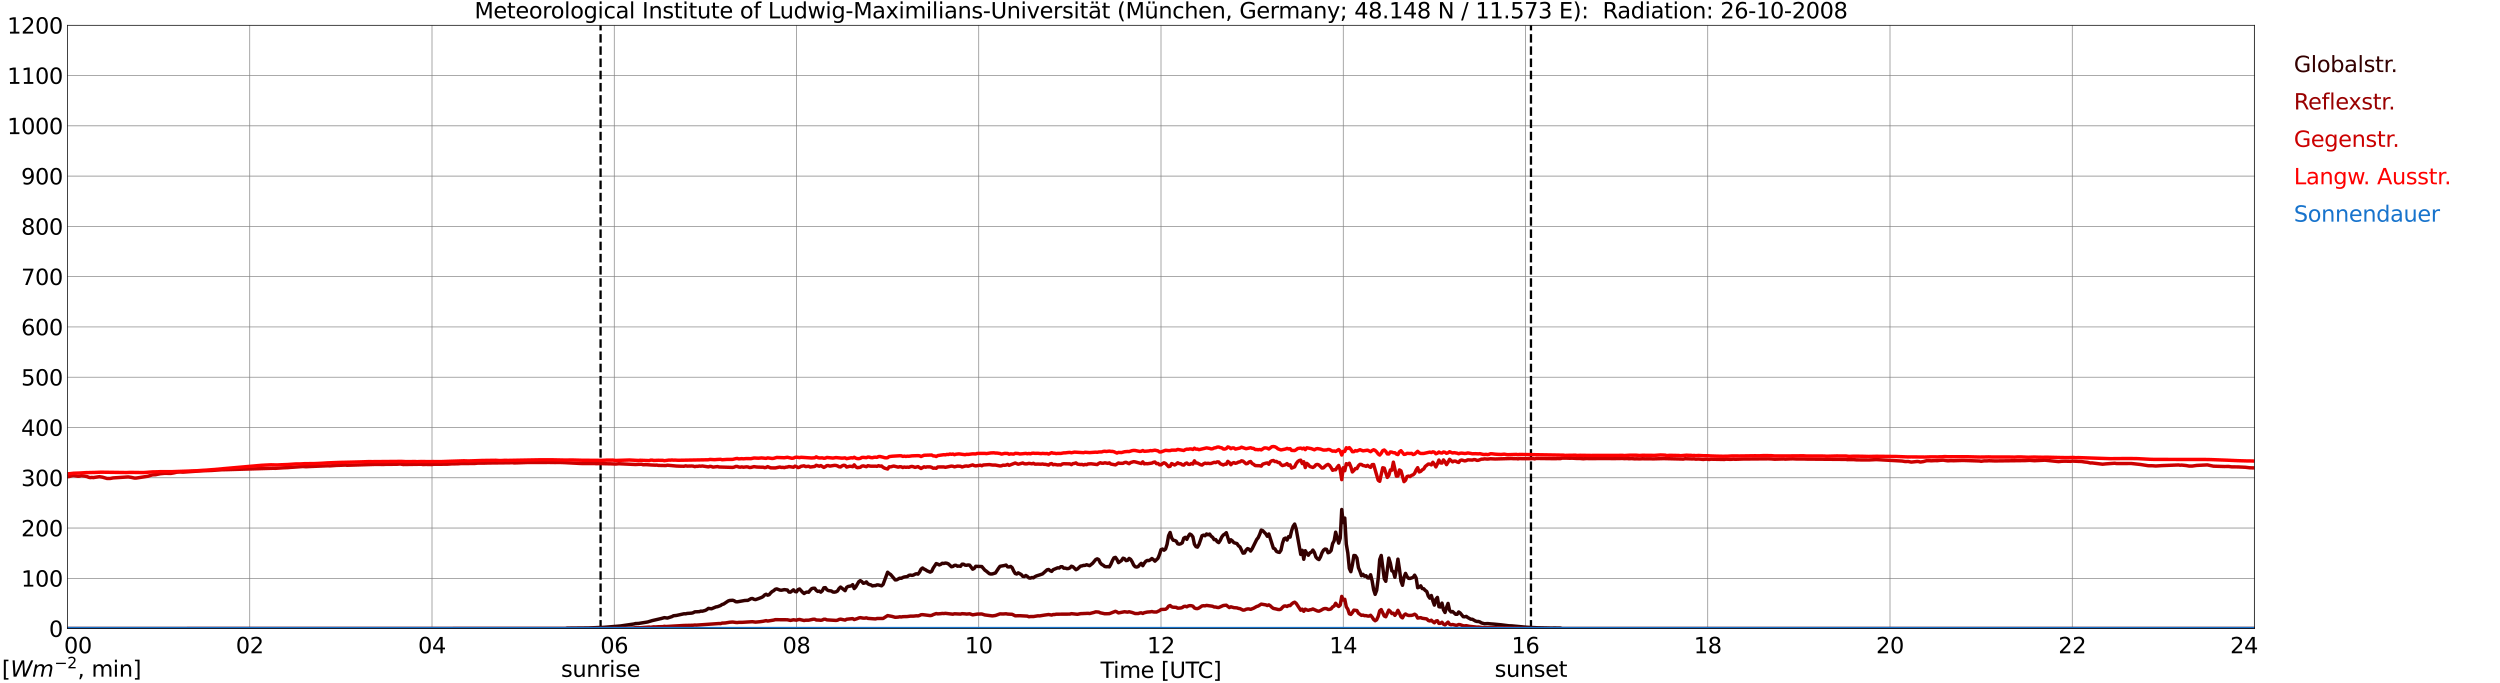 <?xml version="1.0" encoding="utf-8" standalone="no"?>
<!DOCTYPE svg PUBLIC "-//W3C//DTD SVG 1.1//EN"
  "http://www.w3.org/Graphics/SVG/1.1/DTD/svg11.dtd">
<svg xmlns:xlink="http://www.w3.org/1999/xlink" width="1085.4pt" height="296.64pt" viewBox="0 0 1085.4 296.64" xmlns="http://www.w3.org/2000/svg" version="1.1">
 <defs>
  <style type="text/css">*{stroke-linejoin: round; stroke-linecap: butt}</style>
 </defs>
 <g id="figure_1">
  <g id="patch_1">
   <path d="M 0 296.64 
L 1085.4 296.64 
L 1085.4 0 
L 0 0 
z
" style="fill: #ffffff"/>
  </g>
  <g id="axes_1">
   <g id="patch_2">
    <path d="M 29.306 272.909 
L 978.814 272.909 
L 978.814 10.976 
L 29.306 10.976 
z
" style="fill: #ffffff"/>
   </g>
   <g id="patch_3">
    <path d="M 978.814 272.909 
L 978.814 272.909 
L 978.814 10.976 
L 978.814 10.976 
z
" clip-path="url(#pd53345a961)" style="fill: #d3d3d3; opacity: 0.25; stroke: #d3d3d3; stroke-linejoin: miter"/>
   </g>
   <g id="matplotlib.axis_1">
    <g id="xtick_1">
     <g id="line2d_1">
      <path d="M 29.306 272.909 
L 29.306 10.976 
" clip-path="url(#pd53345a961)" style="fill: none; stroke: #808080; stroke-width: 0.3; stroke-linecap: square"/>
     </g>
     <g id="line2d_2"/>
     <g id="text_1">
      <!--    00 -->
      <g transform="translate(18.733 283.627) scale(0.095 -0.095)">
       <defs>
        <path id="DejaVuSans-20" transform="scale(0.016)"/>
        <path id="DejaVuSans-30" d="M 2034 4250 
Q 1547 4250 1301 3770 
Q 1056 3291 1056 2328 
Q 1056 1369 1301 889 
Q 1547 409 2034 409 
Q 2525 409 2770 889 
Q 3016 1369 3016 2328 
Q 3016 3291 2770 3770 
Q 2525 4250 2034 4250 
z
M 2034 4750 
Q 2819 4750 3233 4129 
Q 3647 3509 3647 2328 
Q 3647 1150 3233 529 
Q 2819 -91 2034 -91 
Q 1250 -91 836 529 
Q 422 1150 422 2328 
Q 422 3509 836 4129 
Q 1250 4750 2034 4750 
z
" transform="scale(0.016)"/>
       </defs>
       <use xlink:href="#DejaVuSans-20"/>
       <use xlink:href="#DejaVuSans-20" transform="translate(31.787 0)"/>
       <use xlink:href="#DejaVuSans-20" transform="translate(63.574 0)"/>
       <use xlink:href="#DejaVuSans-30" transform="translate(95.361 0)"/>
       <use xlink:href="#DejaVuSans-30" transform="translate(158.984 0)"/>
      </g>
     </g>
    </g>
    <g id="xtick_2">
     <g id="line2d_3">
      <path d="M 108.431 272.909 
L 108.431 10.976 
" clip-path="url(#pd53345a961)" style="fill: none; stroke: #808080; stroke-width: 0.3; stroke-linecap: square"/>
     </g>
     <g id="line2d_4"/>
     <g id="text_2">
      <!-- 02 -->
      <g transform="translate(102.387 283.627) scale(0.095 -0.095)">
       <defs>
        <path id="DejaVuSans-32" d="M 1228 531 
L 3431 531 
L 3431 0 
L 469 0 
L 469 531 
Q 828 903 1448 1529 
Q 2069 2156 2228 2338 
Q 2531 2678 2651 2914 
Q 2772 3150 2772 3378 
Q 2772 3750 2511 3984 
Q 2250 4219 1831 4219 
Q 1534 4219 1204 4116 
Q 875 4013 500 3803 
L 500 4441 
Q 881 4594 1212 4672 
Q 1544 4750 1819 4750 
Q 2544 4750 2975 4387 
Q 3406 4025 3406 3419 
Q 3406 3131 3298 2873 
Q 3191 2616 2906 2266 
Q 2828 2175 2409 1742 
Q 1991 1309 1228 531 
z
" transform="scale(0.016)"/>
       </defs>
       <use xlink:href="#DejaVuSans-30"/>
       <use xlink:href="#DejaVuSans-32" transform="translate(63.623 0)"/>
      </g>
     </g>
    </g>
    <g id="xtick_3">
     <g id="line2d_5">
      <path d="M 187.557 272.909 
L 187.557 10.976 
" clip-path="url(#pd53345a961)" style="fill: none; stroke: #808080; stroke-width: 0.3; stroke-linecap: square"/>
     </g>
     <g id="line2d_6"/>
     <g id="text_3">
      <!-- 04 -->
      <g transform="translate(181.513 283.627) scale(0.095 -0.095)">
       <defs>
        <path id="DejaVuSans-34" d="M 2419 4116 
L 825 1625 
L 2419 1625 
L 2419 4116 
z
M 2253 4666 
L 3047 4666 
L 3047 1625 
L 3713 1625 
L 3713 1100 
L 3047 1100 
L 3047 0 
L 2419 0 
L 2419 1100 
L 313 1100 
L 313 1709 
L 2253 4666 
z
" transform="scale(0.016)"/>
       </defs>
       <use xlink:href="#DejaVuSans-30"/>
       <use xlink:href="#DejaVuSans-34" transform="translate(63.623 0)"/>
      </g>
     </g>
    </g>
    <g id="xtick_4">
     <g id="line2d_7">
      <path d="M 266.683 272.909 
L 266.683 10.976 
" clip-path="url(#pd53345a961)" style="fill: none; stroke: #808080; stroke-width: 0.3; stroke-linecap: square"/>
     </g>
     <g id="line2d_8"/>
     <g id="text_4">
      <!-- 06 -->
      <g transform="translate(260.638 283.627) scale(0.095 -0.095)">
       <defs>
        <path id="DejaVuSans-36" d="M 2113 2584 
Q 1688 2584 1439 2293 
Q 1191 2003 1191 1497 
Q 1191 994 1439 701 
Q 1688 409 2113 409 
Q 2538 409 2786 701 
Q 3034 994 3034 1497 
Q 3034 2003 2786 2293 
Q 2538 2584 2113 2584 
z
M 3366 4563 
L 3366 3988 
Q 3128 4100 2886 4159 
Q 2644 4219 2406 4219 
Q 1781 4219 1451 3797 
Q 1122 3375 1075 2522 
Q 1259 2794 1537 2939 
Q 1816 3084 2150 3084 
Q 2853 3084 3261 2657 
Q 3669 2231 3669 1497 
Q 3669 778 3244 343 
Q 2819 -91 2113 -91 
Q 1303 -91 875 529 
Q 447 1150 447 2328 
Q 447 3434 972 4092 
Q 1497 4750 2381 4750 
Q 2619 4750 2861 4703 
Q 3103 4656 3366 4563 
z
" transform="scale(0.016)"/>
       </defs>
       <use xlink:href="#DejaVuSans-30"/>
       <use xlink:href="#DejaVuSans-36" transform="translate(63.623 0)"/>
      </g>
     </g>
    </g>
    <g id="xtick_5">
     <g id="line2d_9">
      <path d="M 345.808 272.909 
L 345.808 10.976 
" clip-path="url(#pd53345a961)" style="fill: none; stroke: #808080; stroke-width: 0.3; stroke-linecap: square"/>
     </g>
     <g id="line2d_10"/>
     <g id="text_5">
      <!-- 08 -->
      <g transform="translate(339.764 283.627) scale(0.095 -0.095)">
       <defs>
        <path id="DejaVuSans-38" d="M 2034 2216 
Q 1584 2216 1326 1975 
Q 1069 1734 1069 1313 
Q 1069 891 1326 650 
Q 1584 409 2034 409 
Q 2484 409 2743 651 
Q 3003 894 3003 1313 
Q 3003 1734 2745 1975 
Q 2488 2216 2034 2216 
z
M 1403 2484 
Q 997 2584 770 2862 
Q 544 3141 544 3541 
Q 544 4100 942 4425 
Q 1341 4750 2034 4750 
Q 2731 4750 3128 4425 
Q 3525 4100 3525 3541 
Q 3525 3141 3298 2862 
Q 3072 2584 2669 2484 
Q 3125 2378 3379 2068 
Q 3634 1759 3634 1313 
Q 3634 634 3220 271 
Q 2806 -91 2034 -91 
Q 1263 -91 848 271 
Q 434 634 434 1313 
Q 434 1759 690 2068 
Q 947 2378 1403 2484 
z
M 1172 3481 
Q 1172 3119 1398 2916 
Q 1625 2713 2034 2713 
Q 2441 2713 2670 2916 
Q 2900 3119 2900 3481 
Q 2900 3844 2670 4047 
Q 2441 4250 2034 4250 
Q 1625 4250 1398 4047 
Q 1172 3844 1172 3481 
z
" transform="scale(0.016)"/>
       </defs>
       <use xlink:href="#DejaVuSans-30"/>
       <use xlink:href="#DejaVuSans-38" transform="translate(63.623 0)"/>
      </g>
     </g>
    </g>
    <g id="xtick_6">
     <g id="line2d_11">
      <path d="M 424.934 272.909 
L 424.934 10.976 
" clip-path="url(#pd53345a961)" style="fill: none; stroke: #808080; stroke-width: 0.3; stroke-linecap: square"/>
     </g>
     <g id="line2d_12"/>
     <g id="text_6">
      <!-- 10 -->
      <g transform="translate(418.89 283.627) scale(0.095 -0.095)">
       <defs>
        <path id="DejaVuSans-31" d="M 794 531 
L 1825 531 
L 1825 4091 
L 703 3866 
L 703 4441 
L 1819 4666 
L 2450 4666 
L 2450 531 
L 3481 531 
L 3481 0 
L 794 0 
L 794 531 
z
" transform="scale(0.016)"/>
       </defs>
       <use xlink:href="#DejaVuSans-31"/>
       <use xlink:href="#DejaVuSans-30" transform="translate(63.623 0)"/>
      </g>
     </g>
    </g>
    <g id="xtick_7">
     <g id="line2d_13">
      <path d="M 504.06 272.909 
L 504.06 10.976 
" clip-path="url(#pd53345a961)" style="fill: none; stroke: #808080; stroke-width: 0.3; stroke-linecap: square"/>
     </g>
     <g id="line2d_14"/>
     <g id="text_7">
      <!-- 12 -->
      <g transform="translate(498.015 283.627) scale(0.095 -0.095)">
       <use xlink:href="#DejaVuSans-31"/>
       <use xlink:href="#DejaVuSans-32" transform="translate(63.623 0)"/>
      </g>
     </g>
    </g>
    <g id="xtick_8">
     <g id="line2d_15">
      <path d="M 583.185 272.909 
L 583.185 10.976 
" clip-path="url(#pd53345a961)" style="fill: none; stroke: #808080; stroke-width: 0.3; stroke-linecap: square"/>
     </g>
     <g id="line2d_16"/>
     <g id="text_8">
      <!-- 14 -->
      <g transform="translate(577.141 283.627) scale(0.095 -0.095)">
       <use xlink:href="#DejaVuSans-31"/>
       <use xlink:href="#DejaVuSans-34" transform="translate(63.623 0)"/>
      </g>
     </g>
    </g>
    <g id="xtick_9">
     <g id="line2d_17">
      <path d="M 662.311 272.909 
L 662.311 10.976 
" clip-path="url(#pd53345a961)" style="fill: none; stroke: #808080; stroke-width: 0.3; stroke-linecap: square"/>
     </g>
     <g id="line2d_18"/>
     <g id="text_9">
      <!-- 16 -->
      <g transform="translate(656.267 283.627) scale(0.095 -0.095)">
       <use xlink:href="#DejaVuSans-31"/>
       <use xlink:href="#DejaVuSans-36" transform="translate(63.623 0)"/>
      </g>
     </g>
    </g>
    <g id="xtick_10">
     <g id="line2d_19">
      <path d="M 741.437 272.909 
L 741.437 10.976 
" clip-path="url(#pd53345a961)" style="fill: none; stroke: #808080; stroke-width: 0.3; stroke-linecap: square"/>
     </g>
     <g id="line2d_20"/>
     <g id="text_10">
      <!-- 18 -->
      <g transform="translate(735.392 283.627) scale(0.095 -0.095)">
       <use xlink:href="#DejaVuSans-31"/>
       <use xlink:href="#DejaVuSans-38" transform="translate(63.623 0)"/>
      </g>
     </g>
    </g>
    <g id="xtick_11">
     <g id="line2d_21">
      <path d="M 820.562 272.909 
L 820.562 10.976 
" clip-path="url(#pd53345a961)" style="fill: none; stroke: #808080; stroke-width: 0.3; stroke-linecap: square"/>
     </g>
     <g id="line2d_22"/>
     <g id="text_11">
      <!-- 20 -->
      <g transform="translate(814.518 283.627) scale(0.095 -0.095)">
       <use xlink:href="#DejaVuSans-32"/>
       <use xlink:href="#DejaVuSans-30" transform="translate(63.623 0)"/>
      </g>
     </g>
    </g>
    <g id="xtick_12">
     <g id="line2d_23">
      <path d="M 899.688 272.909 
L 899.688 10.976 
" clip-path="url(#pd53345a961)" style="fill: none; stroke: #808080; stroke-width: 0.3; stroke-linecap: square"/>
     </g>
     <g id="line2d_24"/>
     <g id="text_12">
      <!-- 22 -->
      <g transform="translate(893.644 283.627) scale(0.095 -0.095)">
       <use xlink:href="#DejaVuSans-32"/>
       <use xlink:href="#DejaVuSans-32" transform="translate(63.623 0)"/>
      </g>
     </g>
    </g>
    <g id="xtick_13">
     <g id="line2d_25">
      <path d="M 978.814 272.909 
L 978.814 10.976 
" clip-path="url(#pd53345a961)" style="fill: none; stroke: #808080; stroke-width: 0.3; stroke-linecap: square"/>
     </g>
     <g id="line2d_26"/>
     <g id="text_13">
      <!-- 24    -->
      <g transform="translate(968.241 283.627) scale(0.095 -0.095)">
       <use xlink:href="#DejaVuSans-32"/>
       <use xlink:href="#DejaVuSans-34" transform="translate(63.623 0)"/>
       <use xlink:href="#DejaVuSans-20" transform="translate(127.246 0)"/>
       <use xlink:href="#DejaVuSans-20" transform="translate(159.033 0)"/>
       <use xlink:href="#DejaVuSans-20" transform="translate(190.82 0)"/>
      </g>
     </g>
    </g>
    <g id="text_14">
     <!-- Time [UTC] -->
     <g transform="translate(477.806 294.322) scale(0.095 -0.095)">
      <defs>
       <path id="DejaVuSans-54" d="M -19 4666 
L 3928 4666 
L 3928 4134 
L 2272 4134 
L 2272 0 
L 1638 0 
L 1638 4134 
L -19 4134 
L -19 4666 
z
" transform="scale(0.016)"/>
       <path id="DejaVuSans-69" d="M 603 3500 
L 1178 3500 
L 1178 0 
L 603 0 
L 603 3500 
z
M 603 4863 
L 1178 4863 
L 1178 4134 
L 603 4134 
L 603 4863 
z
" transform="scale(0.016)"/>
       <path id="DejaVuSans-6d" d="M 3328 2828 
Q 3544 3216 3844 3400 
Q 4144 3584 4550 3584 
Q 5097 3584 5394 3201 
Q 5691 2819 5691 2113 
L 5691 0 
L 5113 0 
L 5113 2094 
Q 5113 2597 4934 2840 
Q 4756 3084 4391 3084 
Q 3944 3084 3684 2787 
Q 3425 2491 3425 1978 
L 3425 0 
L 2847 0 
L 2847 2094 
Q 2847 2600 2669 2842 
Q 2491 3084 2119 3084 
Q 1678 3084 1418 2786 
Q 1159 2488 1159 1978 
L 1159 0 
L 581 0 
L 581 3500 
L 1159 3500 
L 1159 2956 
Q 1356 3278 1631 3431 
Q 1906 3584 2284 3584 
Q 2666 3584 2933 3390 
Q 3200 3197 3328 2828 
z
" transform="scale(0.016)"/>
       <path id="DejaVuSans-65" d="M 3597 1894 
L 3597 1613 
L 953 1613 
Q 991 1019 1311 708 
Q 1631 397 2203 397 
Q 2534 397 2845 478 
Q 3156 559 3463 722 
L 3463 178 
Q 3153 47 2828 -22 
Q 2503 -91 2169 -91 
Q 1331 -91 842 396 
Q 353 884 353 1716 
Q 353 2575 817 3079 
Q 1281 3584 2069 3584 
Q 2775 3584 3186 3129 
Q 3597 2675 3597 1894 
z
M 3022 2063 
Q 3016 2534 2758 2815 
Q 2500 3097 2075 3097 
Q 1594 3097 1305 2825 
Q 1016 2553 972 2059 
L 3022 2063 
z
" transform="scale(0.016)"/>
       <path id="DejaVuSans-5b" d="M 550 4863 
L 1875 4863 
L 1875 4416 
L 1125 4416 
L 1125 -397 
L 1875 -397 
L 1875 -844 
L 550 -844 
L 550 4863 
z
" transform="scale(0.016)"/>
       <path id="DejaVuSans-55" d="M 556 4666 
L 1191 4666 
L 1191 1831 
Q 1191 1081 1462 751 
Q 1734 422 2344 422 
Q 2950 422 3222 751 
Q 3494 1081 3494 1831 
L 3494 4666 
L 4128 4666 
L 4128 1753 
Q 4128 841 3676 375 
Q 3225 -91 2344 -91 
Q 1459 -91 1007 375 
Q 556 841 556 1753 
L 556 4666 
z
" transform="scale(0.016)"/>
       <path id="DejaVuSans-43" d="M 4122 4306 
L 4122 3641 
Q 3803 3938 3442 4084 
Q 3081 4231 2675 4231 
Q 1875 4231 1450 3742 
Q 1025 3253 1025 2328 
Q 1025 1406 1450 917 
Q 1875 428 2675 428 
Q 3081 428 3442 575 
Q 3803 722 4122 1019 
L 4122 359 
Q 3791 134 3420 21 
Q 3050 -91 2638 -91 
Q 1578 -91 968 557 
Q 359 1206 359 2328 
Q 359 3453 968 4101 
Q 1578 4750 2638 4750 
Q 3056 4750 3426 4639 
Q 3797 4528 4122 4306 
z
" transform="scale(0.016)"/>
       <path id="DejaVuSans-5d" d="M 1947 4863 
L 1947 -844 
L 622 -844 
L 622 -397 
L 1369 -397 
L 1369 4416 
L 622 4416 
L 622 4863 
L 1947 4863 
z
" transform="scale(0.016)"/>
      </defs>
      <use xlink:href="#DejaVuSans-54"/>
      <use xlink:href="#DejaVuSans-69" transform="translate(57.959 0)"/>
      <use xlink:href="#DejaVuSans-6d" transform="translate(85.742 0)"/>
      <use xlink:href="#DejaVuSans-65" transform="translate(183.154 0)"/>
      <use xlink:href="#DejaVuSans-20" transform="translate(244.678 0)"/>
      <use xlink:href="#DejaVuSans-5b" transform="translate(276.465 0)"/>
      <use xlink:href="#DejaVuSans-55" transform="translate(315.479 0)"/>
      <use xlink:href="#DejaVuSans-54" transform="translate(388.672 0)"/>
      <use xlink:href="#DejaVuSans-43" transform="translate(443.881 0)"/>
      <use xlink:href="#DejaVuSans-5d" transform="translate(513.705 0)"/>
     </g>
    </g>
   </g>
   <g id="matplotlib.axis_2">
    <g id="ytick_1">
     <g id="line2d_27">
      <path d="M 29.306 272.909 
L 978.814 272.909 
" clip-path="url(#pd53345a961)" style="fill: none; stroke: #808080; stroke-width: 0.3; stroke-linecap: square"/>
     </g>
     <g id="line2d_28"/>
     <g id="text_15">
      <!-- 0 -->
      <g transform="translate(21.261 276.518) scale(0.095 -0.095)">
       <use xlink:href="#DejaVuSans-30"/>
      </g>
     </g>
    </g>
    <g id="ytick_2">
     <g id="line2d_29">
      <path d="M 29.306 251.081 
L 978.814 251.081 
" clip-path="url(#pd53345a961)" style="fill: none; stroke: #808080; stroke-width: 0.3; stroke-linecap: square"/>
     </g>
     <g id="line2d_30"/>
     <g id="text_16">
      <!-- 100 -->
      <g transform="translate(9.173 254.69) scale(0.095 -0.095)">
       <use xlink:href="#DejaVuSans-31"/>
       <use xlink:href="#DejaVuSans-30" transform="translate(63.623 0)"/>
       <use xlink:href="#DejaVuSans-30" transform="translate(127.246 0)"/>
      </g>
     </g>
    </g>
    <g id="ytick_3">
     <g id="line2d_31">
      <path d="M 29.306 229.253 
L 978.814 229.253 
" clip-path="url(#pd53345a961)" style="fill: none; stroke: #808080; stroke-width: 0.3; stroke-linecap: square"/>
     </g>
     <g id="line2d_32"/>
     <g id="text_17">
      <!-- 200 -->
      <g transform="translate(9.173 232.863) scale(0.095 -0.095)">
       <use xlink:href="#DejaVuSans-32"/>
       <use xlink:href="#DejaVuSans-30" transform="translate(63.623 0)"/>
       <use xlink:href="#DejaVuSans-30" transform="translate(127.246 0)"/>
      </g>
     </g>
    </g>
    <g id="ytick_4">
     <g id="line2d_33">
      <path d="M 29.306 207.426 
L 978.814 207.426 
" clip-path="url(#pd53345a961)" style="fill: none; stroke: #808080; stroke-width: 0.3; stroke-linecap: square"/>
     </g>
     <g id="line2d_34"/>
     <g id="text_18">
      <!-- 300 -->
      <g transform="translate(9.173 211.035) scale(0.095 -0.095)">
       <defs>
        <path id="DejaVuSans-33" d="M 2597 2516 
Q 3050 2419 3304 2112 
Q 3559 1806 3559 1356 
Q 3559 666 3084 287 
Q 2609 -91 1734 -91 
Q 1441 -91 1130 -33 
Q 819 25 488 141 
L 488 750 
Q 750 597 1062 519 
Q 1375 441 1716 441 
Q 2309 441 2620 675 
Q 2931 909 2931 1356 
Q 2931 1769 2642 2001 
Q 2353 2234 1838 2234 
L 1294 2234 
L 1294 2753 
L 1863 2753 
Q 2328 2753 2575 2939 
Q 2822 3125 2822 3475 
Q 2822 3834 2567 4026 
Q 2313 4219 1838 4219 
Q 1578 4219 1281 4162 
Q 984 4106 628 3988 
L 628 4550 
Q 988 4650 1302 4700 
Q 1616 4750 1894 4750 
Q 2613 4750 3031 4423 
Q 3450 4097 3450 3541 
Q 3450 3153 3228 2886 
Q 3006 2619 2597 2516 
z
" transform="scale(0.016)"/>
       </defs>
       <use xlink:href="#DejaVuSans-33"/>
       <use xlink:href="#DejaVuSans-30" transform="translate(63.623 0)"/>
       <use xlink:href="#DejaVuSans-30" transform="translate(127.246 0)"/>
      </g>
     </g>
    </g>
    <g id="ytick_5">
     <g id="line2d_35">
      <path d="M 29.306 185.598 
L 978.814 185.598 
" clip-path="url(#pd53345a961)" style="fill: none; stroke: #808080; stroke-width: 0.3; stroke-linecap: square"/>
     </g>
     <g id="line2d_36"/>
     <g id="text_19">
      <!-- 400 -->
      <g transform="translate(9.173 189.207) scale(0.095 -0.095)">
       <use xlink:href="#DejaVuSans-34"/>
       <use xlink:href="#DejaVuSans-30" transform="translate(63.623 0)"/>
       <use xlink:href="#DejaVuSans-30" transform="translate(127.246 0)"/>
      </g>
     </g>
    </g>
    <g id="ytick_6">
     <g id="line2d_37">
      <path d="M 29.306 163.77 
L 978.814 163.77 
" clip-path="url(#pd53345a961)" style="fill: none; stroke: #808080; stroke-width: 0.3; stroke-linecap: square"/>
     </g>
     <g id="line2d_38"/>
     <g id="text_20">
      <!-- 500 -->
      <g transform="translate(9.173 167.379) scale(0.095 -0.095)">
       <defs>
        <path id="DejaVuSans-35" d="M 691 4666 
L 3169 4666 
L 3169 4134 
L 1269 4134 
L 1269 2991 
Q 1406 3038 1543 3061 
Q 1681 3084 1819 3084 
Q 2600 3084 3056 2656 
Q 3513 2228 3513 1497 
Q 3513 744 3044 326 
Q 2575 -91 1722 -91 
Q 1428 -91 1123 -41 
Q 819 9 494 109 
L 494 744 
Q 775 591 1075 516 
Q 1375 441 1709 441 
Q 2250 441 2565 725 
Q 2881 1009 2881 1497 
Q 2881 1984 2565 2268 
Q 2250 2553 1709 2553 
Q 1456 2553 1204 2497 
Q 953 2441 691 2322 
L 691 4666 
z
" transform="scale(0.016)"/>
       </defs>
       <use xlink:href="#DejaVuSans-35"/>
       <use xlink:href="#DejaVuSans-30" transform="translate(63.623 0)"/>
       <use xlink:href="#DejaVuSans-30" transform="translate(127.246 0)"/>
      </g>
     </g>
    </g>
    <g id="ytick_7">
     <g id="line2d_39">
      <path d="M 29.306 141.942 
L 978.814 141.942 
" clip-path="url(#pd53345a961)" style="fill: none; stroke: #808080; stroke-width: 0.3; stroke-linecap: square"/>
     </g>
     <g id="line2d_40"/>
     <g id="text_21">
      <!-- 600 -->
      <g transform="translate(9.173 145.551) scale(0.095 -0.095)">
       <use xlink:href="#DejaVuSans-36"/>
       <use xlink:href="#DejaVuSans-30" transform="translate(63.623 0)"/>
       <use xlink:href="#DejaVuSans-30" transform="translate(127.246 0)"/>
      </g>
     </g>
    </g>
    <g id="ytick_8">
     <g id="line2d_41">
      <path d="M 29.306 120.114 
L 978.814 120.114 
" clip-path="url(#pd53345a961)" style="fill: none; stroke: #808080; stroke-width: 0.3; stroke-linecap: square"/>
     </g>
     <g id="line2d_42"/>
     <g id="text_22">
      <!-- 700 -->
      <g transform="translate(9.173 123.724) scale(0.095 -0.095)">
       <defs>
        <path id="DejaVuSans-37" d="M 525 4666 
L 3525 4666 
L 3525 4397 
L 1831 0 
L 1172 0 
L 2766 4134 
L 525 4134 
L 525 4666 
z
" transform="scale(0.016)"/>
       </defs>
       <use xlink:href="#DejaVuSans-37"/>
       <use xlink:href="#DejaVuSans-30" transform="translate(63.623 0)"/>
       <use xlink:href="#DejaVuSans-30" transform="translate(127.246 0)"/>
      </g>
     </g>
    </g>
    <g id="ytick_9">
     <g id="line2d_43">
      <path d="M 29.306 98.287 
L 978.814 98.287 
" clip-path="url(#pd53345a961)" style="fill: none; stroke: #808080; stroke-width: 0.3; stroke-linecap: square"/>
     </g>
     <g id="line2d_44"/>
     <g id="text_23">
      <!-- 800 -->
      <g transform="translate(9.173 101.896) scale(0.095 -0.095)">
       <use xlink:href="#DejaVuSans-38"/>
       <use xlink:href="#DejaVuSans-30" transform="translate(63.623 0)"/>
       <use xlink:href="#DejaVuSans-30" transform="translate(127.246 0)"/>
      </g>
     </g>
    </g>
    <g id="ytick_10">
     <g id="line2d_45">
      <path d="M 29.306 76.459 
L 978.814 76.459 
" clip-path="url(#pd53345a961)" style="fill: none; stroke: #808080; stroke-width: 0.3; stroke-linecap: square"/>
     </g>
     <g id="line2d_46"/>
     <g id="text_24">
      <!-- 900 -->
      <g transform="translate(9.173 80.068) scale(0.095 -0.095)">
       <defs>
        <path id="DejaVuSans-39" d="M 703 97 
L 703 672 
Q 941 559 1184 500 
Q 1428 441 1663 441 
Q 2288 441 2617 861 
Q 2947 1281 2994 2138 
Q 2813 1869 2534 1725 
Q 2256 1581 1919 1581 
Q 1219 1581 811 2004 
Q 403 2428 403 3163 
Q 403 3881 828 4315 
Q 1253 4750 1959 4750 
Q 2769 4750 3195 4129 
Q 3622 3509 3622 2328 
Q 3622 1225 3098 567 
Q 2575 -91 1691 -91 
Q 1453 -91 1209 -44 
Q 966 3 703 97 
z
M 1959 2075 
Q 2384 2075 2632 2365 
Q 2881 2656 2881 3163 
Q 2881 3666 2632 3958 
Q 2384 4250 1959 4250 
Q 1534 4250 1286 3958 
Q 1038 3666 1038 3163 
Q 1038 2656 1286 2365 
Q 1534 2075 1959 2075 
z
" transform="scale(0.016)"/>
       </defs>
       <use xlink:href="#DejaVuSans-39"/>
       <use xlink:href="#DejaVuSans-30" transform="translate(63.623 0)"/>
       <use xlink:href="#DejaVuSans-30" transform="translate(127.246 0)"/>
      </g>
     </g>
    </g>
    <g id="ytick_11">
     <g id="line2d_47">
      <path d="M 29.306 54.631 
L 978.814 54.631 
" clip-path="url(#pd53345a961)" style="fill: none; stroke: #808080; stroke-width: 0.3; stroke-linecap: square"/>
     </g>
     <g id="line2d_48"/>
     <g id="text_25">
      <!-- 1000 -->
      <g transform="translate(3.128 58.24) scale(0.095 -0.095)">
       <use xlink:href="#DejaVuSans-31"/>
       <use xlink:href="#DejaVuSans-30" transform="translate(63.623 0)"/>
       <use xlink:href="#DejaVuSans-30" transform="translate(127.246 0)"/>
       <use xlink:href="#DejaVuSans-30" transform="translate(190.869 0)"/>
      </g>
     </g>
    </g>
    <g id="ytick_12">
     <g id="line2d_49">
      <path d="M 29.306 32.803 
L 978.814 32.803 
" clip-path="url(#pd53345a961)" style="fill: none; stroke: #808080; stroke-width: 0.3; stroke-linecap: square"/>
     </g>
     <g id="line2d_50"/>
     <g id="text_26">
      <!-- 1100 -->
      <g transform="translate(3.128 36.413) scale(0.095 -0.095)">
       <use xlink:href="#DejaVuSans-31"/>
       <use xlink:href="#DejaVuSans-31" transform="translate(63.623 0)"/>
       <use xlink:href="#DejaVuSans-30" transform="translate(127.246 0)"/>
       <use xlink:href="#DejaVuSans-30" transform="translate(190.869 0)"/>
      </g>
     </g>
    </g>
    <g id="ytick_13">
     <g id="line2d_51">
      <path d="M 29.306 10.976 
L 978.814 10.976 
" clip-path="url(#pd53345a961)" style="fill: none; stroke: #808080; stroke-width: 0.3; stroke-linecap: square"/>
     </g>
     <g id="line2d_52"/>
     <g id="text_27">
      <!-- 1200 -->
      <g transform="translate(3.128 14.585) scale(0.095 -0.095)">
       <use xlink:href="#DejaVuSans-31"/>
       <use xlink:href="#DejaVuSans-32" transform="translate(63.623 0)"/>
       <use xlink:href="#DejaVuSans-30" transform="translate(127.246 0)"/>
       <use xlink:href="#DejaVuSans-30" transform="translate(190.869 0)"/>
      </g>
     </g>
    </g>
   </g>
   <g id="line2d_53">
    <path d="M 260.748 272.909 
L 260.748 10.976 
" clip-path="url(#pd53345a961)" style="fill: none; stroke-dasharray: 3.7,1.6; stroke-dashoffset: 0; stroke: #000000"/>
   </g>
   <g id="line2d_54">
    <path d="M 664.685 272.909 
L 664.685 10.976 
" clip-path="url(#pd53345a961)" style="fill: none; stroke-dasharray: 3.7,1.6; stroke-dashoffset: 0; stroke: #000000"/>
   </g>
   <g id="line2d_55">
    <path d="M 29.306 272.909 
L 245.583 272.909 
L 246.242 272.736 
L 255.473 272.645 
L 259.43 272.461 
L 262.067 272.37 
L 269.32 271.774 
L 275.255 270.905 
L 275.914 270.722 
L 277.233 270.676 
L 281.189 270.036 
L 283.167 269.44 
L 287.124 268.526 
L 288.442 268.159 
L 289.761 268.342 
L 291.739 267.701 
L 292.399 267.336 
L 293.717 267.199 
L 297.014 266.465 
L 297.674 266.511 
L 298.333 266.33 
L 300.311 266.192 
L 300.971 266.009 
L 301.63 265.642 
L 303.608 265.551 
L 304.267 265.321 
L 304.927 265.367 
L 306.246 265.003 
L 306.905 264.636 
L 307.564 264.132 
L 308.883 264.315 
L 310.861 263.492 
L 311.521 263.401 
L 312.839 262.896 
L 313.499 262.44 
L 314.158 262.257 
L 316.136 260.93 
L 316.796 260.701 
L 318.114 260.609 
L 318.774 260.838 
L 319.433 261.251 
L 320.093 261.294 
L 323.39 260.701 
L 324.708 260.655 
L 326.027 259.923 
L 326.686 259.832 
L 327.346 260.196 
L 328.005 260.334 
L 329.324 259.878 
L 330.643 259.373 
L 331.302 259.007 
L 331.961 258.321 
L 332.621 258 
L 333.28 258.413 
L 333.94 258.184 
L 334.599 257.405 
L 335.258 256.811 
L 335.918 256.444 
L 336.577 255.85 
L 337.236 255.667 
L 338.555 256.169 
L 339.215 256.261 
L 340.533 255.988 
L 341.852 256.169 
L 342.512 257.04 
L 343.171 257.086 
L 344.49 256.08 
L 345.149 256.811 
L 345.808 256.948 
L 346.468 255.988 
L 347.127 255.713 
L 348.446 257.132 
L 349.105 257.68 
L 349.765 257.223 
L 350.424 257.04 
L 351.083 257.132 
L 351.743 256.261 
L 352.402 255.575 
L 353.062 255.392 
L 353.721 255.392 
L 354.38 256.307 
L 355.04 256.765 
L 355.699 256.627 
L 356.359 257.086 
L 357.018 256.49 
L 357.677 255.209 
L 358.337 255.117 
L 358.996 256.034 
L 359.655 256.398 
L 360.974 256.582 
L 361.634 257.04 
L 362.293 257.086 
L 362.952 256.948 
L 363.612 256.582 
L 364.271 255.53 
L 364.93 254.888 
L 366.909 256.444 
L 367.568 255.025 
L 368.227 254.615 
L 369.546 254.386 
L 370.206 253.836 
L 370.865 255.53 
L 371.524 254.842 
L 372.843 252.554 
L 373.502 252.098 
L 374.162 252.509 
L 374.821 253.242 
L 375.481 253.104 
L 376.14 252.646 
L 376.799 253.471 
L 377.459 253.79 
L 378.118 253.927 
L 378.777 254.386 
L 379.437 254.248 
L 380.096 254.248 
L 380.756 253.927 
L 381.415 253.973 
L 382.734 254.34 
L 383.393 253.744 
L 385.371 248.436 
L 386.031 249.031 
L 386.69 249.444 
L 388.668 251.777 
L 389.328 251.732 
L 390.646 250.998 
L 391.306 251.09 
L 391.965 250.725 
L 392.624 250.496 
L 393.943 250.313 
L 394.603 249.808 
L 395.262 249.673 
L 395.921 249.808 
L 396.581 249.673 
L 397.24 249.306 
L 397.899 249.077 
L 398.559 249.261 
L 399.218 248.392 
L 399.878 247.111 
L 400.537 246.606 
L 401.196 247.065 
L 401.856 247.383 
L 402.515 247.842 
L 403.834 248.392 
L 404.493 248.071 
L 405.153 246.652 
L 406.471 244.683 
L 407.131 244.913 
L 407.79 245.279 
L 408.45 245.004 
L 409.109 244.548 
L 409.768 244.637 
L 410.428 244.456 
L 411.087 244.548 
L 411.746 244.821 
L 413.065 246.056 
L 413.725 245.919 
L 414.384 245.463 
L 415.043 245.417 
L 415.703 245.829 
L 416.362 245.738 
L 417.022 245.873 
L 417.681 244.958 
L 418.34 244.958 
L 419 245.371 
L 419.659 245.417 
L 420.318 245.279 
L 420.978 245.371 
L 422.297 247.111 
L 422.956 246.79 
L 423.615 245.873 
L 426.253 245.965 
L 427.572 247.521 
L 428.231 247.979 
L 429.55 249.077 
L 430.209 249.215 
L 430.869 249.169 
L 432.187 248.756 
L 433.506 246.744 
L 434.165 245.873 
L 436.144 245.508 
L 436.803 245.325 
L 437.462 246.102 
L 438.122 246.148 
L 438.781 245.919 
L 439.44 246.469 
L 440.1 247.888 
L 440.759 248.986 
L 441.419 249.215 
L 442.078 248.711 
L 443.397 249.444 
L 444.056 250.221 
L 444.716 250.313 
L 445.375 249.854 
L 446.034 250.267 
L 446.694 250.909 
L 447.353 250.998 
L 448.012 250.725 
L 448.672 250.863 
L 449.331 250.359 
L 449.991 250.038 
L 451.309 249.627 
L 452.628 249.169 
L 454.606 247.383 
L 455.266 247.246 
L 455.925 247.75 
L 456.584 248.071 
L 457.244 247.338 
L 459.222 246.515 
L 459.881 246.606 
L 460.541 246.056 
L 461.2 246.056 
L 461.859 246.698 
L 462.519 246.652 
L 463.178 246.881 
L 463.838 246.836 
L 464.497 246.561 
L 465.156 245.829 
L 465.816 246.056 
L 467.134 247.338 
L 467.794 247.019 
L 469.113 245.783 
L 469.772 245.692 
L 470.431 245.463 
L 471.091 245.463 
L 471.75 245.188 
L 473.069 245.6 
L 474.388 244.548 
L 475.706 242.946 
L 476.366 242.625 
L 477.025 242.946 
L 477.685 244.365 
L 478.344 245.05 
L 479.003 245.417 
L 479.663 245.965 
L 480.322 246.056 
L 480.981 246.01 
L 481.641 246.102 
L 482.3 244.958 
L 482.96 243.402 
L 483.619 242.212 
L 484.278 241.985 
L 484.938 242.9 
L 485.597 244.273 
L 486.916 243.356 
L 487.575 242.35 
L 488.235 242.579 
L 488.894 243.402 
L 489.553 243.267 
L 490.213 242.442 
L 490.872 242.854 
L 491.532 243.906 
L 492.191 245.325 
L 492.85 246.056 
L 493.51 246.194 
L 494.169 245.965 
L 494.828 245.188 
L 495.488 244.592 
L 496.147 245.6 
L 496.807 244.502 
L 497.466 243.677 
L 498.125 243.31 
L 498.785 243.402 
L 499.444 243.038 
L 500.103 242.487 
L 500.763 242.946 
L 501.422 243.631 
L 502.741 242.396 
L 503.4 240.748 
L 504.06 238.644 
L 504.719 238.369 
L 505.379 238.873 
L 506.038 238.369 
L 506.697 236.31 
L 507.357 232.558 
L 508.016 231.185 
L 508.675 233.518 
L 509.335 234.525 
L 509.994 234.662 
L 510.654 234.937 
L 511.313 236.081 
L 511.972 236.264 
L 512.632 236.081 
L 513.291 235.668 
L 513.95 233.656 
L 514.61 233.289 
L 515.269 234.16 
L 515.929 232.787 
L 516.588 231.87 
L 517.247 232.237 
L 517.907 233.106 
L 518.566 236.264 
L 519.226 237.316 
L 519.885 237.546 
L 520.544 236.402 
L 521.863 232.604 
L 522.522 232.329 
L 523.182 232.604 
L 523.841 231.825 
L 524.501 232.191 
L 525.16 231.87 
L 525.819 232.787 
L 526.479 233.289 
L 527.138 234.295 
L 527.797 234.252 
L 528.457 235.166 
L 529.116 235.579 
L 529.776 234.616 
L 530.435 233.152 
L 531.094 232.283 
L 531.754 231.87 
L 532.413 231.277 
L 533.732 235.441 
L 534.391 234.341 
L 535.051 234.846 
L 535.71 235.623 
L 537.029 235.989 
L 537.688 236.95 
L 538.348 237.454 
L 539.666 240.154 
L 540.326 240.062 
L 540.985 238.827 
L 541.644 238.185 
L 542.304 238.46 
L 542.963 239.239 
L 543.623 238.277 
L 545.601 234.252 
L 546.26 233.427 
L 546.919 231.962 
L 547.579 230.133 
L 548.238 230.408 
L 549.557 231.779 
L 550.216 232.833 
L 550.876 231.825 
L 552.854 238.004 
L 553.513 238.277 
L 554.173 239.377 
L 554.832 239.696 
L 555.491 239.833 
L 556.151 238.873 
L 556.81 235.852 
L 557.47 233.931 
L 558.129 233.61 
L 558.788 234.479 
L 559.448 232.971 
L 560.107 233.198 
L 560.766 230.408 
L 561.426 228.485 
L 562.085 227.525 
L 562.745 229.629 
L 564.723 240.704 
L 565.382 238.919 
L 566.042 242.808 
L 566.701 239.102 
L 567.36 240.2 
L 568.02 241.069 
L 568.679 240.017 
L 569.338 239.742 
L 569.998 238.827 
L 570.657 239.879 
L 571.317 241.848 
L 571.976 242.579 
L 572.635 242.946 
L 573.295 241.802 
L 573.954 240.017 
L 574.613 238.873 
L 575.273 238.369 
L 575.932 238.506 
L 576.592 239.971 
L 577.251 239.742 
L 577.91 239.01 
L 578.57 235.989 
L 579.229 234.8 
L 579.889 231.048 
L 581.207 235.806 
L 581.867 233.656 
L 582.526 221.21 
L 583.185 226.883 
L 583.845 224.916 
L 584.504 236.219 
L 585.164 240.062 
L 585.823 246.79 
L 586.482 248.209 
L 587.142 245.279 
L 587.801 241.16 
L 588.46 241.252 
L 589.12 242.258 
L 589.779 246.469 
L 590.439 248.025 
L 591.098 249.946 
L 591.757 249.352 
L 592.417 250.175 
L 593.076 249.946 
L 593.736 250.863 
L 594.395 250.954 
L 595.054 249.536 
L 595.714 252.144 
L 596.373 255.988 
L 597.032 258.046 
L 597.692 256.307 
L 598.351 251.227 
L 599.011 242.946 
L 599.67 241.16 
L 600.989 251.227 
L 601.648 252.371 
L 602.967 242.304 
L 603.626 244.456 
L 604.286 247.842 
L 604.945 248.163 
L 605.604 250.634 
L 606.264 247.2 
L 606.923 242.762 
L 607.582 247.065 
L 608.242 252.279 
L 608.901 254.111 
L 609.561 250.634 
L 610.22 248.94 
L 610.879 250.313 
L 611.539 251.09 
L 612.198 251.136 
L 613.517 250.679 
L 614.176 249.717 
L 614.836 250.954 
L 615.495 255.163 
L 616.154 254.934 
L 616.814 254.34 
L 617.473 255.53 
L 618.133 255.621 
L 618.792 256.352 
L 619.451 256.811 
L 620.111 258.778 
L 620.77 259.694 
L 621.429 258.55 
L 622.089 260.884 
L 622.748 262.713 
L 623.408 260.15 
L 624.067 259.373 
L 624.726 263.401 
L 625.386 263.538 
L 626.045 261.844 
L 626.705 264.774 
L 627.364 265.917 
L 628.023 263.721 
L 628.683 261.982 
L 629.342 264.957 
L 630.001 265.688 
L 630.661 265.505 
L 631.98 266.694 
L 632.639 266.694 
L 633.298 265.688 
L 633.958 266.147 
L 635.276 267.747 
L 635.936 267.792 
L 636.595 267.611 
L 637.255 268.113 
L 638.573 268.847 
L 639.233 268.847 
L 640.552 269.624 
L 641.211 269.807 
L 641.87 269.807 
L 642.53 270.036 
L 643.189 270.447 
L 644.508 270.813 
L 645.827 270.722 
L 647.145 270.859 
L 648.464 270.951 
L 651.761 271.272 
L 655.058 271.682 
L 656.377 271.728 
L 658.355 271.911 
L 662.311 272.278 
L 663.63 272.37 
L 667.586 272.553 
L 672.202 272.645 
L 673.521 272.691 
L 674.839 272.645 
L 676.817 272.691 
L 677.477 272.691 
L 678.136 272.909 
L 978.154 272.909 
L 978.154 272.909 
" clip-path="url(#pd53345a961)" style="fill: none; stroke: #330000; stroke-width: 1.5; stroke-linecap: square"/>
   </g>
   <g id="line2d_56">
    <path d="M 29.306 272.909 
L 266.023 272.85 
L 266.683 272.758 
L 268.661 272.85 
L 270.639 272.664 
L 272.617 272.71 
L 275.255 272.618 
L 275.914 272.479 
L 277.892 272.525 
L 281.849 272.245 
L 282.508 272.339 
L 283.827 272.151 
L 284.486 272.199 
L 285.805 272.106 
L 287.783 272.06 
L 288.442 271.92 
L 289.102 272.012 
L 297.014 271.547 
L 300.971 271.455 
L 301.63 271.361 
L 302.289 271.407 
L 303.608 271.315 
L 312.18 270.709 
L 312.839 270.757 
L 313.499 270.523 
L 314.818 270.477 
L 316.796 270.152 
L 318.114 270.058 
L 319.433 270.244 
L 320.093 270.289 
L 320.752 270.198 
L 322.071 270.198 
L 326.686 269.918 
L 328.005 270.104 
L 329.983 269.918 
L 331.302 269.733 
L 332.621 269.453 
L 333.28 269.639 
L 335.918 269.22 
L 336.577 269.034 
L 341.852 269.08 
L 343.171 269.36 
L 344.49 269.08 
L 345.808 269.266 
L 346.468 269.034 
L 347.127 268.941 
L 349.105 269.405 
L 349.765 269.266 
L 351.083 269.266 
L 353.062 268.847 
L 353.721 268.847 
L 354.38 269.174 
L 355.699 269.22 
L 356.359 269.314 
L 357.018 269.174 
L 357.677 268.847 
L 358.337 268.847 
L 358.996 269.126 
L 362.952 269.36 
L 363.612 269.266 
L 364.271 268.941 
L 364.93 268.801 
L 366.909 269.22 
L 367.568 268.847 
L 370.206 268.569 
L 370.865 268.986 
L 372.184 268.569 
L 372.843 268.29 
L 373.502 268.15 
L 374.821 268.382 
L 375.481 268.382 
L 376.14 268.242 
L 376.799 268.476 
L 380.096 268.709 
L 380.756 268.521 
L 383.393 268.521 
L 385.371 267.266 
L 387.349 267.637 
L 388.668 268.011 
L 389.987 267.917 
L 390.646 267.777 
L 391.306 267.871 
L 391.965 267.731 
L 393.943 267.683 
L 395.262 267.498 
L 396.581 267.498 
L 397.899 267.358 
L 398.559 267.406 
L 399.218 267.218 
L 399.878 266.893 
L 400.537 266.847 
L 403.834 267.266 
L 404.493 267.172 
L 405.153 266.847 
L 406.471 266.38 
L 407.131 266.52 
L 408.45 266.428 
L 409.109 266.334 
L 409.768 266.38 
L 410.428 266.288 
L 413.725 266.66 
L 414.384 266.474 
L 417.022 266.614 
L 417.681 266.428 
L 419 266.52 
L 419.659 266.614 
L 420.978 266.474 
L 422.297 266.939 
L 424.275 266.614 
L 426.253 266.568 
L 427.572 266.987 
L 430.869 267.406 
L 432.187 267.218 
L 433.506 266.753 
L 434.165 266.52 
L 435.484 266.568 
L 436.803 266.474 
L 437.462 266.614 
L 439.44 266.708 
L 440.759 267.358 
L 442.737 267.312 
L 446.034 267.498 
L 446.694 267.777 
L 447.353 267.683 
L 448.672 267.683 
L 450.65 267.358 
L 451.309 267.406 
L 453.287 267.079 
L 455.266 266.799 
L 456.584 267.033 
L 457.244 266.799 
L 457.903 266.799 
L 458.563 266.66 
L 464.497 266.614 
L 465.156 266.428 
L 467.794 266.708 
L 469.113 266.428 
L 472.409 266.288 
L 473.069 266.38 
L 475.047 265.869 
L 475.706 265.636 
L 477.025 265.73 
L 477.685 266.055 
L 479.663 266.474 
L 481.641 266.428 
L 484.278 265.404 
L 484.938 265.684 
L 485.597 266.101 
L 488.235 265.59 
L 489.553 265.775 
L 490.213 265.59 
L 491.532 265.915 
L 492.85 266.38 
L 494.169 266.38 
L 494.828 266.149 
L 495.488 266.055 
L 496.147 266.334 
L 496.807 266.009 
L 498.125 265.73 
L 499.444 265.636 
L 500.103 265.496 
L 500.763 265.684 
L 502.082 265.73 
L 503.4 265.125 
L 504.06 264.612 
L 506.038 264.52 
L 506.697 264.053 
L 507.357 263.169 
L 508.016 262.89 
L 508.675 263.449 
L 509.335 263.634 
L 510.654 263.682 
L 511.313 264.053 
L 512.632 263.962 
L 513.291 263.774 
L 513.95 263.309 
L 514.61 263.217 
L 515.269 263.449 
L 515.929 263.078 
L 516.588 262.938 
L 517.247 262.984 
L 517.907 263.169 
L 518.566 263.962 
L 519.226 264.193 
L 519.885 264.241 
L 520.544 263.962 
L 521.863 263.078 
L 522.522 262.984 
L 523.182 263.03 
L 523.841 262.844 
L 526.479 263.217 
L 527.138 263.543 
L 527.797 263.543 
L 528.457 263.728 
L 529.116 263.774 
L 531.094 262.89 
L 532.413 262.75 
L 533.732 263.774 
L 534.391 263.449 
L 535.71 263.822 
L 537.029 263.914 
L 537.688 264.147 
L 538.348 264.241 
L 539.666 264.891 
L 540.326 264.846 
L 540.985 264.52 
L 541.644 264.381 
L 542.304 264.381 
L 542.963 264.566 
L 544.282 264.053 
L 545.601 263.309 
L 546.26 263.123 
L 547.579 262.285 
L 549.557 262.61 
L 550.216 262.89 
L 550.876 262.61 
L 551.535 263.03 
L 552.195 263.682 
L 552.854 264.147 
L 554.173 264.427 
L 554.832 264.612 
L 555.491 264.66 
L 556.151 264.427 
L 556.81 263.682 
L 557.47 263.123 
L 558.129 263.078 
L 558.788 263.309 
L 559.448 262.89 
L 560.107 262.938 
L 560.766 262.239 
L 561.426 261.726 
L 562.085 261.447 
L 562.745 261.96 
L 564.063 263.962 
L 564.723 264.937 
L 565.382 264.472 
L 566.042 265.404 
L 566.701 264.472 
L 567.36 264.798 
L 568.02 264.985 
L 568.679 264.752 
L 569.338 264.66 
L 569.998 264.381 
L 571.976 265.265 
L 572.635 265.356 
L 573.295 265.077 
L 574.613 264.333 
L 575.273 264.193 
L 575.932 264.241 
L 576.592 264.612 
L 577.251 264.566 
L 577.91 264.333 
L 578.57 263.494 
L 579.229 263.123 
L 579.889 261.914 
L 580.548 262.798 
L 581.207 263.309 
L 581.867 262.704 
L 582.526 258.935 
L 583.185 260.517 
L 583.845 260.192 
L 584.504 263.449 
L 585.164 264.472 
L 585.823 266.474 
L 586.482 266.753 
L 587.142 265.963 
L 587.801 264.891 
L 589.12 265.077 
L 589.779 266.24 
L 591.098 267.172 
L 591.757 267.033 
L 592.417 267.312 
L 593.076 267.266 
L 593.736 267.452 
L 594.395 267.498 
L 595.054 267.127 
L 595.714 267.917 
L 596.373 268.941 
L 597.032 269.499 
L 597.692 269.08 
L 598.351 267.637 
L 599.011 265.217 
L 599.67 264.66 
L 600.989 267.452 
L 601.648 267.777 
L 602.967 264.891 
L 603.626 265.496 
L 604.286 266.38 
L 604.945 266.24 
L 605.604 267.172 
L 606.264 266.288 
L 606.923 264.985 
L 607.582 266.24 
L 608.242 267.777 
L 608.901 268.242 
L 609.561 267.079 
L 610.22 266.568 
L 610.879 266.987 
L 611.539 267.218 
L 612.858 267.172 
L 613.517 266.987 
L 614.176 266.66 
L 614.836 267.079 
L 615.495 268.336 
L 616.814 268.15 
L 617.473 268.43 
L 618.792 268.615 
L 619.451 268.709 
L 620.111 269.405 
L 620.77 269.593 
L 621.429 269.266 
L 622.089 269.918 
L 622.748 270.383 
L 623.408 269.639 
L 624.067 269.499 
L 624.726 270.663 
L 625.386 270.617 
L 626.045 270.152 
L 626.705 270.988 
L 627.364 271.315 
L 628.683 270.104 
L 629.342 271.036 
L 630.001 271.267 
L 630.661 271.128 
L 631.98 271.455 
L 632.639 271.455 
L 633.298 271.128 
L 633.958 271.222 
L 635.276 271.686 
L 635.936 271.732 
L 636.595 271.641 
L 637.914 271.92 
L 640.552 272.199 
L 641.211 272.291 
L 641.87 272.245 
L 643.848 272.479 
L 651.761 272.57 
L 653.08 272.618 
L 653.739 272.525 
L 657.036 272.71 
L 657.695 272.618 
L 658.355 272.71 
L 659.014 272.664 
L 659.674 272.758 
L 660.992 272.758 
L 664.289 272.909 
L 978.154 272.909 
L 978.154 272.909 
" clip-path="url(#pd53345a961)" style="fill: none; stroke: #990000; stroke-width: 1.5; stroke-linecap: square"/>
   </g>
   <g id="line2d_57">
    <path d="M 29.306 206.963 
L 29.965 206.895 
L 31.284 206.563 
L 31.943 206.472 
L 33.921 206.788 
L 34.581 206.725 
L 35.24 206.52 
L 36.559 206.683 
L 37.878 206.939 
L 38.537 207.233 
L 39.197 207.371 
L 39.856 207.275 
L 40.515 207.356 
L 43.153 206.95 
L 44.472 207.166 
L 46.45 207.733 
L 47.768 207.744 
L 49.087 207.491 
L 55.681 207.059 
L 57 207.26 
L 58.319 207.548 
L 58.978 207.576 
L 64.253 206.764 
L 65.572 206.336 
L 66.231 206.164 
L 67.55 206.101 
L 69.528 205.692 
L 71.506 205.492 
L 74.144 205.551 
L 75.462 205.313 
L 76.781 205.007 
L 78.1 204.915 
L 79.419 204.992 
L 86.672 204.481 
L 88.65 204.378 
L 91.947 204.252 
L 96.563 203.935 
L 97.881 203.927 
L 118.322 203.311 
L 119.641 203.324 
L 122.938 203.106 
L 124.916 203.027 
L 126.235 202.907 
L 127.553 202.831 
L 131.51 202.54 
L 132.829 202.639 
L 134.147 202.569 
L 142.06 202.237 
L 143.379 202.259 
L 146.016 202.062 
L 147.994 202.004 
L 149.972 201.916 
L 150.632 202.006 
L 163.16 201.617 
L 166.457 201.656 
L 167.776 201.584 
L 169.094 201.593 
L 172.391 201.571 
L 173.71 201.445 
L 175.029 201.674 
L 182.941 201.56 
L 183.601 201.68 
L 184.92 201.632 
L 187.557 201.685 
L 188.217 201.573 
L 194.151 201.545 
L 196.129 201.399 
L 198.767 201.368 
L 200.085 201.253 
L 206.02 201.224 
L 207.339 201.091 
L 209.976 201.082 
L 211.954 201.019 
L 221.186 200.925 
L 222.504 200.873 
L 223.164 200.995 
L 224.482 200.958 
L 229.098 200.786 
L 235.033 200.794 
L 236.351 200.781 
L 238.329 200.766 
L 240.967 200.805 
L 242.945 200.777 
L 244.923 200.849 
L 252.176 201.235 
L 256.133 201.253 
L 257.451 201.264 
L 258.111 201.233 
L 258.77 201.325 
L 260.748 201.257 
L 262.726 201.329 
L 265.364 201.379 
L 267.342 201.471 
L 268.661 201.331 
L 275.914 201.674 
L 277.233 201.598 
L 278.552 201.556 
L 279.211 201.785 
L 280.53 201.726 
L 282.508 201.859 
L 284.486 201.966 
L 285.145 201.916 
L 285.805 202.054 
L 289.102 202.126 
L 289.761 201.969 
L 293.717 202.342 
L 295.696 202.416 
L 297.014 202.427 
L 297.674 202.244 
L 298.333 202.377 
L 300.311 202.327 
L 300.971 202.379 
L 301.63 202.599 
L 302.289 202.447 
L 302.949 202.468 
L 303.608 202.34 
L 304.267 202.405 
L 304.927 202.316 
L 307.564 202.709 
L 308.224 202.473 
L 308.883 202.56 
L 309.543 202.805 
L 311.521 202.567 
L 312.18 202.75 
L 318.114 202.931 
L 318.774 202.796 
L 319.433 202.521 
L 320.093 202.523 
L 320.752 202.774 
L 321.411 202.826 
L 322.071 202.709 
L 322.73 202.846 
L 324.049 202.693 
L 324.708 202.73 
L 325.368 202.977 
L 326.027 202.938 
L 327.346 202.599 
L 328.665 202.781 
L 330.643 202.842 
L 331.302 202.84 
L 331.961 203.025 
L 332.621 202.94 
L 333.28 202.591 
L 334.599 203.125 
L 336.577 203.171 
L 338.555 202.757 
L 339.215 202.942 
L 339.874 202.903 
L 340.533 203.029 
L 341.193 202.826 
L 341.852 202.77 
L 342.512 202.554 
L 344.49 202.866 
L 345.149 202.381 
L 345.808 202.628 
L 346.468 203.014 
L 347.127 202.848 
L 347.787 202.449 
L 349.105 202.231 
L 349.765 202.591 
L 351.083 202.418 
L 351.743 202.776 
L 353.062 202.606 
L 353.721 202.51 
L 354.38 202.012 
L 355.699 202.416 
L 356.359 202.139 
L 357.677 202.933 
L 358.337 202.608 
L 358.996 202.134 
L 359.655 202.148 
L 360.315 202.368 
L 362.293 202.038 
L 362.952 202.086 
L 363.612 202.283 
L 364.271 202.656 
L 364.93 202.728 
L 365.59 202.268 
L 366.249 201.999 
L 366.909 202.086 
L 367.568 202.776 
L 368.887 202.444 
L 369.546 202.477 
L 370.206 202.621 
L 370.865 201.82 
L 371.524 202.652 
L 372.184 203.051 
L 373.502 202.883 
L 374.162 202.379 
L 374.821 202.27 
L 376.14 202.626 
L 376.799 202.189 
L 378.118 202.416 
L 380.096 202.39 
L 380.756 202.482 
L 381.415 202.178 
L 382.074 202.392 
L 382.734 202.309 
L 383.393 202.885 
L 384.053 203.254 
L 385.371 203.625 
L 386.031 202.665 
L 386.69 202.691 
L 388.009 202.335 
L 389.987 202.824 
L 390.646 202.619 
L 391.306 202.68 
L 391.965 202.975 
L 392.624 202.752 
L 393.284 202.894 
L 393.943 202.796 
L 394.603 202.903 
L 395.262 202.615 
L 395.921 202.508 
L 396.581 202.658 
L 397.24 202.925 
L 398.559 202.591 
L 399.878 203.39 
L 401.196 202.661 
L 401.856 202.864 
L 402.515 202.676 
L 403.834 202.702 
L 404.493 202.905 
L 405.153 203.3 
L 405.812 203.213 
L 406.471 203.324 
L 407.131 202.746 
L 408.45 202.713 
L 409.768 202.728 
L 410.428 202.881 
L 413.065 202.357 
L 413.725 202.436 
L 414.384 202.689 
L 415.703 202.359 
L 417.022 202.44 
L 417.681 202.743 
L 419 202.361 
L 419.659 202.305 
L 420.318 202.429 
L 422.297 201.84 
L 422.956 202.134 
L 423.615 202.272 
L 425.593 201.958 
L 426.253 202.215 
L 426.912 201.881 
L 429.55 201.7 
L 430.869 201.901 
L 432.187 201.918 
L 434.165 202.298 
L 434.825 202.224 
L 435.484 201.945 
L 436.144 202.019 
L 436.803 201.916 
L 437.462 201.628 
L 438.122 202.038 
L 440.759 201.021 
L 442.078 201.563 
L 444.056 201.008 
L 444.716 201.336 
L 445.375 201.41 
L 446.034 201.344 
L 446.694 201.159 
L 448.012 201.375 
L 448.672 201.157 
L 449.331 201.525 
L 450.65 201.477 
L 451.969 201.536 
L 452.628 201.436 
L 453.287 201.595 
L 453.947 201.604 
L 455.266 201.929 
L 455.925 201.399 
L 456.584 201.274 
L 457.244 201.766 
L 457.903 201.626 
L 459.222 201.862 
L 459.881 201.783 
L 460.541 201.892 
L 461.2 201.453 
L 461.859 201.338 
L 464.497 201.401 
L 465.156 201.735 
L 465.816 201.294 
L 466.475 201.205 
L 467.134 200.967 
L 467.794 201.506 
L 469.113 201.68 
L 469.772 201.626 
L 470.431 201.868 
L 471.091 201.628 
L 471.75 201.755 
L 472.409 201.429 
L 473.728 201.355 
L 476.366 201.698 
L 477.025 201.202 
L 477.685 200.903 
L 478.344 201.106 
L 479.003 201.126 
L 479.663 200.921 
L 480.981 201.174 
L 481.641 200.958 
L 482.3 201.475 
L 484.278 201.84 
L 485.597 200.999 
L 486.256 201.176 
L 487.575 201.152 
L 488.235 200.812 
L 488.894 200.713 
L 490.213 201.312 
L 490.872 200.816 
L 492.191 200.438 
L 492.85 200.53 
L 495.488 201.253 
L 496.147 200.521 
L 496.807 201.386 
L 497.466 201.274 
L 498.125 201.342 
L 500.103 201.054 
L 500.763 200.716 
L 501.422 200.585 
L 502.082 201.29 
L 502.741 201.209 
L 503.4 201.796 
L 504.06 201.811 
L 504.719 201.274 
L 505.379 200.919 
L 506.038 201.222 
L 507.357 202.591 
L 508.016 202.444 
L 508.675 201.259 
L 509.994 201.883 
L 510.654 201.506 
L 511.313 200.925 
L 511.972 201.281 
L 512.632 201.314 
L 513.291 201.807 
L 513.95 201.927 
L 514.61 201.27 
L 515.269 201.017 
L 515.929 201.582 
L 516.588 201.63 
L 517.247 201.235 
L 517.907 201.477 
L 518.566 200.074 
L 519.226 201.019 
L 519.885 201.037 
L 521.204 201.752 
L 521.863 201.912 
L 522.522 201.399 
L 523.182 201.074 
L 523.841 201.244 
L 524.501 201.135 
L 525.16 201.266 
L 525.819 201.213 
L 527.138 200.718 
L 527.797 200.851 
L 528.457 200.515 
L 529.116 200.561 
L 529.776 201.333 
L 531.094 201.859 
L 531.754 201.543 
L 532.413 201.541 
L 533.073 200.301 
L 533.732 200.831 
L 534.391 201.766 
L 535.051 201.093 
L 535.71 200.844 
L 536.369 201.15 
L 537.029 200.973 
L 537.688 200.613 
L 538.348 200.53 
L 539.007 200.063 
L 539.666 200.214 
L 540.985 201.338 
L 541.644 201.224 
L 542.304 200.58 
L 542.963 200.371 
L 543.623 201.246 
L 544.282 201.598 
L 544.941 202.137 
L 546.919 202.204 
L 547.579 202.37 
L 548.238 201.506 
L 549.557 201.104 
L 550.216 200.986 
L 550.876 201.571 
L 551.535 200.428 
L 552.195 200.05 
L 552.854 199.939 
L 553.513 200.397 
L 554.173 200.327 
L 554.832 200.799 
L 555.491 200.847 
L 556.151 201.72 
L 556.81 202.141 
L 558.129 201.761 
L 558.788 201.27 
L 559.448 202.071 
L 560.107 201.809 
L 560.766 203.217 
L 562.085 202.695 
L 562.745 201.303 
L 563.404 200.425 
L 564.063 199.952 
L 564.723 199.797 
L 565.382 201.261 
L 566.042 200.462 
L 566.701 202.988 
L 567.36 201.176 
L 568.02 201.711 
L 568.679 202.534 
L 569.998 202.949 
L 570.657 202.562 
L 571.317 201.792 
L 571.976 201.619 
L 572.635 201.892 
L 573.954 203.202 
L 574.613 203.119 
L 575.273 202.442 
L 575.932 201.931 
L 576.592 201.622 
L 577.251 202.08 
L 577.91 203.032 
L 578.57 204.184 
L 579.229 203.933 
L 579.889 203.957 
L 580.548 202.879 
L 581.207 202.089 
L 581.867 204.099 
L 582.526 208.242 
L 583.185 203.077 
L 583.845 204.361 
L 584.504 201.314 
L 585.164 201.689 
L 585.823 201.102 
L 586.482 202.667 
L 587.142 204.896 
L 587.801 204.236 
L 588.46 203.409 
L 589.12 203.453 
L 589.779 202.233 
L 590.439 201.608 
L 591.098 201.659 
L 591.757 202.11 
L 592.417 202.211 
L 593.076 202.482 
L 593.736 202.045 
L 594.395 202.564 
L 595.054 202.914 
L 595.714 201.739 
L 596.373 201.667 
L 597.692 206.262 
L 598.351 208.502 
L 599.011 208.967 
L 600.329 203.08 
L 600.989 203.246 
L 602.307 207.273 
L 602.967 206.43 
L 603.626 204.033 
L 604.286 204.145 
L 604.945 200.652 
L 606.264 206.736 
L 606.923 206.672 
L 607.582 204.016 
L 608.242 204.42 
L 609.561 209.111 
L 610.22 208.521 
L 610.879 206.88 
L 611.539 206.688 
L 612.198 206.904 
L 612.858 206.365 
L 613.517 206.144 
L 614.176 205.487 
L 614.836 204.029 
L 615.495 203.049 
L 616.154 204.902 
L 616.814 204.647 
L 617.473 203.983 
L 618.133 203.593 
L 618.792 202.501 
L 620.111 201.471 
L 620.77 201.501 
L 621.429 201.846 
L 622.089 200.692 
L 622.748 201.534 
L 623.408 202.713 
L 624.067 201.375 
L 624.726 199.729 
L 625.386 200.982 
L 626.045 201.047 
L 626.705 199.683 
L 627.364 200.541 
L 628.023 201.715 
L 628.683 200.683 
L 629.342 199.415 
L 630.661 200.519 
L 631.32 200.179 
L 631.98 200.211 
L 632.639 200.583 
L 633.298 200.775 
L 633.958 199.895 
L 634.617 199.725 
L 635.936 200.111 
L 636.595 199.965 
L 637.255 199.637 
L 639.233 199.747 
L 639.892 199.528 
L 640.552 199.587 
L 641.211 199.884 
L 641.87 199.829 
L 643.189 199.343 
L 643.848 199.343 
L 644.508 199.21 
L 645.827 199.325 
L 647.145 199.17 
L 649.123 199.273 
L 656.377 199.065 
L 657.036 199.151 
L 658.355 199.118 
L 659.014 199.236 
L 659.674 199.103 
L 661.652 199.151 
L 665.608 199.114 
L 666.267 199.24 
L 666.927 199.044 
L 675.499 199.153 
L 676.158 199.085 
L 677.477 199.118 
L 678.136 198.913 
L 680.114 198.908 
L 681.433 198.954 
L 682.752 198.941 
L 684.73 199.061 
L 686.049 199.061 
L 687.368 199.186 
L 688.686 199.081 
L 691.324 199.124 
L 693.961 199.079 
L 701.215 199.1 
L 704.511 199.052 
L 705.171 199.129 
L 706.49 199.079 
L 707.149 199.17 
L 708.468 199.107 
L 709.786 199.227 
L 710.446 199.181 
L 711.765 199.24 
L 713.083 199.162 
L 714.402 199.207 
L 716.38 199.179 
L 717.699 199.229 
L 722.315 199.107 
L 730.887 199.314 
L 731.546 199.157 
L 734.843 199.26 
L 735.502 199.205 
L 736.162 199.356 
L 737.48 199.286 
L 739.459 199.474 
L 740.777 199.341 
L 742.096 199.491 
L 742.756 199.369 
L 748.69 199.48 
L 749.349 199.356 
L 751.327 199.443 
L 752.646 199.336 
L 753.306 199.413 
L 756.602 199.295 
L 767.812 199.205 
L 769.131 199.258 
L 770.449 199.375 
L 774.406 199.258 
L 775.065 199.343 
L 777.043 199.242 
L 778.362 199.194 
L 779.681 199.273 
L 782.978 199.271 
L 784.296 199.325 
L 801.44 199.461 
L 802.1 199.559 
L 804.737 199.535 
L 806.056 199.661 
L 811.331 199.701 
L 814.628 199.53 
L 825.837 200.172 
L 827.156 200.39 
L 828.475 200.351 
L 829.794 200.624 
L 832.431 200.34 
L 833.091 200.414 
L 833.75 200.607 
L 835.069 200.393 
L 836.388 200.024 
L 837.706 199.995 
L 838.366 200.063 
L 840.344 199.967 
L 841.003 200.013 
L 842.322 199.858 
L 843.641 199.781 
L 845.619 200.074 
L 846.938 200.002 
L 848.256 200.03 
L 852.213 199.904 
L 859.466 200.15 
L 860.125 200.273 
L 861.444 200.085 
L 862.763 200.091 
L 863.422 200.022 
L 866.06 200.122 
L 879.247 199.971 
L 881.225 199.858 
L 883.204 200.028 
L 887.819 199.801 
L 893.754 200.419 
L 895.072 200.277 
L 896.391 200.227 
L 899.029 200.292 
L 899.688 200.181 
L 902.326 200.316 
L 903.644 200.362 
L 904.963 200.569 
L 906.282 200.707 
L 907.601 201.019 
L 908.26 200.98 
L 912.876 201.543 
L 914.194 201.403 
L 918.151 201.119 
L 918.81 201.24 
L 925.404 201.235 
L 929.36 201.67 
L 932.657 202.189 
L 934.635 202.217 
L 935.954 202.32 
L 938.592 202.148 
L 945.185 201.892 
L 945.845 201.864 
L 946.504 201.979 
L 947.163 201.916 
L 949.142 202.119 
L 950.46 202.353 
L 951.779 202.346 
L 953.757 202.065 
L 958.373 201.844 
L 959.692 202.128 
L 961.01 202.396 
L 965.626 202.54 
L 967.604 202.523 
L 968.923 202.691 
L 971.561 202.715 
L 974.857 202.877 
L 976.836 203.099 
L 978.154 203.128 
L 978.154 203.128 
" clip-path="url(#pd53345a961)" style="fill: none; stroke: #cc0000; stroke-width: 1.5; stroke-linecap: square"/>
   </g>
   <g id="line2d_58">
    <path d="M 29.306 205.675 
L 29.965 205.695 
L 31.943 205.454 
L 34.581 205.367 
L 37.218 205.197 
L 41.175 205.114 
L 43.812 205.005 
L 55.022 205.155 
L 56.34 205.086 
L 62.275 205.162 
L 63.594 205.077 
L 66.231 204.876 
L 68.209 204.835 
L 69.528 204.78 
L 74.803 204.769 
L 85.353 204.387 
L 87.991 204.195 
L 89.969 204.095 
L 113.707 201.999 
L 117.663 201.801 
L 120.3 201.87 
L 121.619 201.794 
L 124.916 201.672 
L 128.213 201.434 
L 130.191 201.421 
L 132.169 201.312 
L 136.785 201.257 
L 139.422 201.135 
L 142.06 200.967 
L 144.038 200.884 
L 147.335 200.757 
L 149.313 200.718 
L 153.269 200.615 
L 156.566 200.528 
L 159.863 200.412 
L 161.841 200.423 
L 174.37 200.318 
L 176.348 200.421 
L 180.304 200.373 
L 180.963 200.441 
L 182.941 200.362 
L 184.92 200.395 
L 188.217 200.39 
L 190.195 200.399 
L 191.513 200.408 
L 195.47 200.257 
L 201.404 200.059 
L 203.382 200.124 
L 209.317 199.917 
L 215.251 199.838 
L 216.57 199.932 
L 217.889 199.928 
L 219.207 199.845 
L 220.526 199.88 
L 235.033 199.613 
L 237.011 199.611 
L 240.308 199.637 
L 245.583 199.747 
L 248.22 199.701 
L 252.836 199.825 
L 259.43 199.858 
L 260.748 199.899 
L 263.386 199.773 
L 265.364 199.781 
L 266.023 199.751 
L 267.342 199.91 
L 273.277 199.712 
L 277.233 199.919 
L 277.892 199.823 
L 281.849 199.969 
L 282.508 199.757 
L 283.167 199.764 
L 283.827 199.912 
L 285.805 199.832 
L 287.124 199.864 
L 287.783 199.867 
L 288.442 200.019 
L 290.42 199.751 
L 291.08 199.786 
L 291.739 199.696 
L 292.399 199.79 
L 293.058 199.749 
L 294.377 199.834 
L 307.564 199.611 
L 308.224 199.452 
L 310.202 199.581 
L 311.521 199.471 
L 312.839 199.41 
L 313.499 199.609 
L 315.477 199.463 
L 318.114 199.441 
L 319.433 199.12 
L 320.093 199.039 
L 320.752 199.242 
L 322.071 199.127 
L 322.73 199.205 
L 324.049 199.087 
L 326.027 199.135 
L 327.346 198.845 
L 329.324 198.939 
L 330.643 198.81 
L 332.621 199.013 
L 333.28 198.786 
L 335.258 199.057 
L 335.918 198.983 
L 337.236 198.603 
L 340.533 198.74 
L 341.852 198.535 
L 343.83 198.974 
L 344.49 198.887 
L 345.149 198.598 
L 345.808 198.485 
L 347.127 198.677 
L 347.787 198.533 
L 352.402 198.841 
L 353.721 198.756 
L 354.38 198.354 
L 355.04 198.679 
L 355.699 198.834 
L 357.018 198.78 
L 357.677 198.961 
L 358.337 198.891 
L 358.996 198.609 
L 361.634 198.876 
L 362.952 198.659 
L 365.59 198.919 
L 366.909 198.78 
L 367.568 199.135 
L 369.546 198.734 
L 370.206 198.843 
L 370.865 198.531 
L 371.524 198.913 
L 372.184 199.111 
L 372.843 199.131 
L 373.502 199.009 
L 374.162 198.611 
L 374.821 198.568 
L 376.14 198.712 
L 376.799 198.422 
L 377.459 198.476 
L 378.118 198.675 
L 378.777 198.723 
L 379.437 198.529 
L 380.096 198.494 
L 380.756 198.572 
L 381.415 198.225 
L 382.074 198.203 
L 383.393 198.507 
L 384.053 198.712 
L 384.712 198.782 
L 385.371 198.716 
L 386.031 198.234 
L 387.349 198.075 
L 390.646 197.869 
L 391.306 197.898 
L 391.965 198.162 
L 392.624 198.031 
L 393.284 198.166 
L 393.943 198.048 
L 394.603 198.099 
L 395.921 197.913 
L 398.559 197.819 
L 399.218 197.891 
L 399.878 198.195 
L 401.196 197.658 
L 404.493 197.546 
L 405.153 197.922 
L 405.812 197.95 
L 406.471 198.199 
L 407.131 197.791 
L 409.768 197.409 
L 410.428 197.483 
L 411.087 197.28 
L 411.746 197.345 
L 412.406 197.103 
L 413.065 197.243 
L 413.725 197.108 
L 414.384 197.415 
L 415.043 197.199 
L 416.362 197.057 
L 417.681 197.243 
L 419 197.413 
L 419.659 197.236 
L 420.318 197.282 
L 422.297 197.036 
L 423.615 197.086 
L 424.275 196.863 
L 427.572 196.843 
L 428.231 196.946 
L 430.209 196.643 
L 431.528 196.592 
L 432.187 196.715 
L 432.847 196.697 
L 434.165 196.9 
L 434.825 197.16 
L 436.144 196.848 
L 437.462 196.87 
L 438.122 197.206 
L 438.781 197.031 
L 440.1 197.16 
L 440.759 196.815 
L 442.078 196.9 
L 442.737 197.099 
L 444.056 196.99 
L 445.375 196.837 
L 446.034 197.022 
L 446.694 196.876 
L 447.353 197.036 
L 448.012 196.798 
L 448.672 196.739 
L 449.331 196.839 
L 450.65 196.8 
L 451.969 196.961 
L 452.628 196.846 
L 453.947 196.946 
L 454.606 196.894 
L 455.266 197.134 
L 456.584 196.538 
L 457.244 196.752 
L 457.903 196.78 
L 458.563 196.933 
L 459.222 196.833 
L 460.541 196.867 
L 461.859 196.614 
L 462.519 196.616 
L 463.838 196.446 
L 464.497 196.413 
L 465.156 196.573 
L 466.475 196.285 
L 470.431 196.536 
L 471.091 196.348 
L 473.069 196.501 
L 475.047 196.357 
L 475.706 196.306 
L 476.366 196.383 
L 477.025 196.232 
L 478.344 196.202 
L 479.003 195.981 
L 479.663 195.914 
L 480.322 196.021 
L 481.641 195.85 
L 482.3 195.975 
L 482.96 195.97 
L 483.619 196.119 
L 484.938 196.704 
L 485.597 196.416 
L 486.916 196.477 
L 488.235 196.127 
L 489.553 196.016 
L 490.213 196.051 
L 491.532 195.645 
L 492.191 195.556 
L 492.85 195.588 
L 494.828 195.99 
L 495.488 195.911 
L 496.147 195.606 
L 496.807 195.946 
L 498.785 195.787 
L 499.444 195.625 
L 500.103 195.689 
L 501.422 195.449 
L 502.741 195.743 
L 503.4 196.234 
L 504.06 196.21 
L 506.038 195.494 
L 507.357 195.643 
L 508.016 195.636 
L 508.675 195.425 
L 510.654 195.425 
L 511.313 195.112 
L 513.95 195.588 
L 514.61 195.2 
L 515.269 194.999 
L 515.929 195.047 
L 516.588 194.899 
L 517.247 194.936 
L 517.907 195.15 
L 518.566 194.593 
L 519.226 195.014 
L 519.885 194.958 
L 520.544 195.235 
L 523.841 194.453 
L 525.16 194.674 
L 525.819 194.907 
L 526.479 194.82 
L 527.138 194.49 
L 527.797 194.392 
L 528.457 194.113 
L 529.116 194.073 
L 529.776 194.316 
L 530.435 194.434 
L 531.094 194.938 
L 531.754 194.966 
L 532.413 194.748 
L 533.073 194.034 
L 533.732 194.248 
L 534.391 194.783 
L 535.051 194.464 
L 535.71 194.469 
L 536.369 194.977 
L 537.688 194.665 
L 538.348 194.525 
L 539.007 194.15 
L 540.985 194.824 
L 542.963 194.381 
L 543.623 194.634 
L 544.282 194.682 
L 544.941 195.18 
L 545.601 195.158 
L 546.26 195.263 
L 546.919 195.15 
L 547.579 195.333 
L 548.898 194.471 
L 549.557 194.475 
L 550.216 194.593 
L 550.876 194.942 
L 552.195 193.94 
L 552.854 193.866 
L 553.513 193.971 
L 554.173 194.316 
L 554.832 194.87 
L 556.151 195.348 
L 558.129 194.944 
L 558.788 194.672 
L 559.448 194.914 
L 560.107 194.803 
L 560.766 195.545 
L 562.085 195.617 
L 562.745 195.241 
L 563.404 194.73 
L 564.723 194.532 
L 565.382 194.864 
L 566.042 194.552 
L 566.701 195.213 
L 567.36 194.414 
L 569.338 194.783 
L 570.657 195.289 
L 571.317 194.901 
L 571.976 194.755 
L 573.295 194.973 
L 574.613 195.418 
L 575.932 195.357 
L 576.592 195.128 
L 577.251 195.185 
L 578.57 195.898 
L 579.229 195.787 
L 579.889 195.994 
L 581.207 195.178 
L 581.867 195.855 
L 582.526 197.557 
L 583.185 195.938 
L 583.845 195.992 
L 584.504 194.388 
L 585.164 194.704 
L 585.823 194.353 
L 586.482 195.086 
L 587.142 196.112 
L 587.801 196.11 
L 588.46 195.634 
L 589.12 195.826 
L 590.439 195.239 
L 591.757 195.754 
L 593.736 195.436 
L 595.054 196.099 
L 595.714 195.601 
L 596.373 195.254 
L 597.032 195.553 
L 597.692 196.169 
L 598.351 197.077 
L 599.011 197.57 
L 599.67 196.798 
L 600.329 195.639 
L 600.989 195.372 
L 601.648 195.983 
L 602.307 197.07 
L 602.967 197.105 
L 603.626 196.215 
L 604.286 196.304 
L 604.945 196.551 
L 605.604 196.56 
L 606.264 197.151 
L 606.923 197.361 
L 607.582 196.162 
L 608.242 195.673 
L 609.561 197.282 
L 610.22 197.195 
L 610.879 196.811 
L 612.198 196.898 
L 612.858 196.819 
L 613.517 197.343 
L 614.176 197.153 
L 615.495 195.944 
L 616.154 196.568 
L 616.814 196.887 
L 618.133 196.87 
L 620.77 196.285 
L 621.429 196.481 
L 622.089 196.162 
L 622.748 196.326 
L 623.408 197.011 
L 624.067 196.758 
L 624.726 196.237 
L 625.386 196.612 
L 626.045 196.693 
L 626.705 196.237 
L 627.364 196.374 
L 628.023 196.833 
L 628.683 196.595 
L 629.342 196.117 
L 630.661 196.688 
L 631.32 196.523 
L 632.639 196.756 
L 633.298 197.011 
L 633.958 196.778 
L 634.617 196.721 
L 635.936 196.898 
L 636.595 196.833 
L 637.255 196.649 
L 638.573 196.865 
L 639.233 197.014 
L 640.552 196.968 
L 641.87 197.044 
L 642.53 196.959 
L 643.848 197.284 
L 644.508 197.332 
L 645.167 197.254 
L 645.827 197.372 
L 646.486 197.254 
L 647.145 196.994 
L 647.805 197.016 
L 649.123 197.182 
L 650.442 197.265 
L 651.761 197.313 
L 653.08 197.175 
L 654.399 197.411 
L 658.355 197.28 
L 659.014 197.407 
L 659.674 197.295 
L 678.796 197.61 
L 679.455 197.71 
L 681.433 197.658 
L 684.071 197.627 
L 684.73 197.736 
L 686.049 197.666 
L 690.664 197.73 
L 704.511 197.695 
L 705.171 197.775 
L 707.808 197.612 
L 710.446 197.636 
L 711.765 197.751 
L 713.083 197.66 
L 718.358 197.708 
L 720.996 197.52 
L 722.974 197.605 
L 723.633 197.789 
L 724.952 197.677 
L 728.909 197.749 
L 729.568 197.856 
L 731.546 197.684 
L 732.205 197.625 
L 733.524 197.695 
L 734.184 197.686 
L 734.843 197.799 
L 735.502 197.727 
L 736.162 197.821 
L 737.48 197.741 
L 739.459 197.854 
L 741.437 197.858 
L 742.756 197.944 
L 745.393 198.031 
L 748.031 198.083 
L 750.009 198.059 
L 751.987 197.939 
L 755.284 197.963 
L 761.878 197.869 
L 763.856 197.889 
L 765.834 197.789 
L 769.131 197.834 
L 770.449 197.944 
L 775.065 197.935 
L 776.384 197.941 
L 782.978 197.887 
L 784.296 197.974 
L 786.934 197.989 
L 788.912 197.976 
L 790.231 197.978 
L 792.209 197.994 
L 792.868 198.077 
L 797.484 197.952 
L 799.462 197.983 
L 801.44 197.976 
L 802.759 198.147 
L 804.737 198.053 
L 806.056 198.059 
L 808.694 198.096 
L 811.331 198.168 
L 814.628 198.096 
L 823.2 198.186 
L 828.475 198.389 
L 829.794 198.367 
L 835.728 198.426 
L 838.366 198.336 
L 840.344 198.336 
L 841.003 198.387 
L 842.322 198.315 
L 842.981 198.332 
L 844.3 198.221 
L 845.619 198.295 
L 847.597 198.295 
L 850.235 198.286 
L 854.191 198.293 
L 856.828 198.36 
L 859.466 198.424 
L 860.785 198.419 
L 863.422 198.36 
L 864.741 198.404 
L 868.038 198.406 
L 871.994 198.404 
L 873.313 198.435 
L 874.632 198.463 
L 875.95 198.382 
L 877.269 198.376 
L 880.566 198.518 
L 883.204 198.432 
L 885.182 198.498 
L 887.16 198.52 
L 888.479 198.485 
L 893.094 198.598 
L 895.072 198.646 
L 897.71 198.67 
L 899.029 198.646 
L 900.347 198.605 
L 901.007 198.716 
L 902.326 198.67 
L 916.173 199.129 
L 922.107 199.079 
L 924.745 199.07 
L 928.041 199.12 
L 933.316 199.399 
L 935.295 199.454 
L 957.714 199.493 
L 959.692 199.528 
L 966.945 199.799 
L 971.561 200.004 
L 975.517 200.113 
L 977.495 200.135 
L 978.154 200.157 
L 978.154 200.157 
" clip-path="url(#pd53345a961)" style="fill: none; stroke: #ff0000; stroke-width: 1.5; stroke-linecap: square"/>
   </g>
   <g id="line2d_59">
    <path d="M 29.306 272.909 
L 978.154 272.909 
L 978.154 272.909 
" clip-path="url(#pd53345a961)" style="fill: none; stroke: #1773cc; stroke-width: 1.5; stroke-linecap: square"/>
   </g>
   <g id="patch_4">
    <path d="M 29.306 272.909 
L 29.306 10.976 
" style="fill: none; stroke: #000000; stroke-width: 0.3; stroke-linejoin: miter; stroke-linecap: square"/>
   </g>
   <g id="patch_5">
    <path d="M 978.814 272.909 
L 978.814 10.976 
" style="fill: none; stroke: #000000; stroke-width: 0.3; stroke-linejoin: miter; stroke-linecap: square"/>
   </g>
   <g id="patch_6">
    <path d="M 29.306 272.909 
L 978.814 272.909 
" style="fill: none; stroke: #000000; stroke-width: 0.3; stroke-linejoin: miter; stroke-linecap: square"/>
   </g>
   <g id="patch_7">
    <path d="M 29.306 10.976 
L 978.814 10.976 
" style="fill: none; stroke: #000000; stroke-width: 0.3; stroke-linejoin: miter; stroke-linecap: square"/>
   </g>
   <g id="text_28">
    <!-- sunrise -->
    <g transform="translate(243.584 293.863) scale(0.095 -0.095)">
     <defs>
      <path id="DejaVuSans-73" d="M 2834 3397 
L 2834 2853 
Q 2591 2978 2328 3040 
Q 2066 3103 1784 3103 
Q 1356 3103 1142 2972 
Q 928 2841 928 2578 
Q 928 2378 1081 2264 
Q 1234 2150 1697 2047 
L 1894 2003 
Q 2506 1872 2764 1633 
Q 3022 1394 3022 966 
Q 3022 478 2636 193 
Q 2250 -91 1575 -91 
Q 1294 -91 989 -36 
Q 684 19 347 128 
L 347 722 
Q 666 556 975 473 
Q 1284 391 1588 391 
Q 1994 391 2212 530 
Q 2431 669 2431 922 
Q 2431 1156 2273 1281 
Q 2116 1406 1581 1522 
L 1381 1569 
Q 847 1681 609 1914 
Q 372 2147 372 2553 
Q 372 3047 722 3315 
Q 1072 3584 1716 3584 
Q 2034 3584 2315 3537 
Q 2597 3491 2834 3397 
z
" transform="scale(0.016)"/>
      <path id="DejaVuSans-75" d="M 544 1381 
L 544 3500 
L 1119 3500 
L 1119 1403 
Q 1119 906 1312 657 
Q 1506 409 1894 409 
Q 2359 409 2629 706 
Q 2900 1003 2900 1516 
L 2900 3500 
L 3475 3500 
L 3475 0 
L 2900 0 
L 2900 538 
Q 2691 219 2414 64 
Q 2138 -91 1772 -91 
Q 1169 -91 856 284 
Q 544 659 544 1381 
z
M 1991 3584 
L 1991 3584 
z
" transform="scale(0.016)"/>
      <path id="DejaVuSans-6e" d="M 3513 2113 
L 3513 0 
L 2938 0 
L 2938 2094 
Q 2938 2591 2744 2837 
Q 2550 3084 2163 3084 
Q 1697 3084 1428 2787 
Q 1159 2491 1159 1978 
L 1159 0 
L 581 0 
L 581 3500 
L 1159 3500 
L 1159 2956 
Q 1366 3272 1645 3428 
Q 1925 3584 2291 3584 
Q 2894 3584 3203 3211 
Q 3513 2838 3513 2113 
z
" transform="scale(0.016)"/>
      <path id="DejaVuSans-72" d="M 2631 2963 
Q 2534 3019 2420 3045 
Q 2306 3072 2169 3072 
Q 1681 3072 1420 2755 
Q 1159 2438 1159 1844 
L 1159 0 
L 581 0 
L 581 3500 
L 1159 3500 
L 1159 2956 
Q 1341 3275 1631 3429 
Q 1922 3584 2338 3584 
Q 2397 3584 2469 3576 
Q 2541 3569 2628 3553 
L 2631 2963 
z
" transform="scale(0.016)"/>
     </defs>
     <use xlink:href="#DejaVuSans-73"/>
     <use xlink:href="#DejaVuSans-75" transform="translate(52.1 0)"/>
     <use xlink:href="#DejaVuSans-6e" transform="translate(115.479 0)"/>
     <use xlink:href="#DejaVuSans-72" transform="translate(178.857 0)"/>
     <use xlink:href="#DejaVuSans-69" transform="translate(219.971 0)"/>
     <use xlink:href="#DejaVuSans-73" transform="translate(247.754 0)"/>
     <use xlink:href="#DejaVuSans-65" transform="translate(299.854 0)"/>
    </g>
   </g>
   <g id="text_29">
    <!-- sunset -->
    <g transform="translate(648.93 293.863) scale(0.095 -0.095)">
     <defs>
      <path id="DejaVuSans-74" d="M 1172 4494 
L 1172 3500 
L 2356 3500 
L 2356 3053 
L 1172 3053 
L 1172 1153 
Q 1172 725 1289 603 
Q 1406 481 1766 481 
L 2356 481 
L 2356 0 
L 1766 0 
Q 1100 0 847 248 
Q 594 497 594 1153 
L 594 3053 
L 172 3053 
L 172 3500 
L 594 3500 
L 594 4494 
L 1172 4494 
z
" transform="scale(0.016)"/>
     </defs>
     <use xlink:href="#DejaVuSans-73"/>
     <use xlink:href="#DejaVuSans-75" transform="translate(52.1 0)"/>
     <use xlink:href="#DejaVuSans-6e" transform="translate(115.479 0)"/>
     <use xlink:href="#DejaVuSans-73" transform="translate(178.857 0)"/>
     <use xlink:href="#DejaVuSans-65" transform="translate(230.957 0)"/>
     <use xlink:href="#DejaVuSans-74" transform="translate(292.48 0)"/>
    </g>
   </g>
   <g id="text_30">
    <!-- [$Wm^{-2}$, min] -->
    <g transform="translate(0.821 293.863) scale(0.095 -0.095)">
     <defs>
      <path id="DejaVuSans-Oblique-57" d="M 616 4666 
L 1228 4666 
L 1453 697 
L 3213 4666 
L 3916 4666 
L 4147 697 
L 5888 4666 
L 6528 4666 
L 4453 0 
L 3659 0 
L 3444 3891 
L 1697 0 
L 903 0 
L 616 4666 
z
" transform="scale(0.016)"/>
      <path id="DejaVuSans-Oblique-6d" d="M 5747 2113 
L 5338 0 
L 4763 0 
L 5166 2094 
Q 5191 2228 5203 2325 
Q 5216 2422 5216 2491 
Q 5216 2772 5059 2928 
Q 4903 3084 4622 3084 
Q 4203 3084 3875 2770 
Q 3547 2456 3450 1953 
L 3066 0 
L 2491 0 
L 2900 2094 
Q 2925 2209 2937 2307 
Q 2950 2406 2950 2484 
Q 2950 2769 2794 2926 
Q 2638 3084 2363 3084 
Q 1938 3084 1609 2770 
Q 1281 2456 1184 1953 
L 800 0 
L 225 0 
L 909 3500 
L 1484 3500 
L 1375 2956 
Q 1609 3263 1923 3423 
Q 2238 3584 2597 3584 
Q 2978 3584 3223 3384 
Q 3469 3184 3519 2828 
Q 3781 3197 4126 3390 
Q 4472 3584 4856 3584 
Q 5306 3584 5551 3325 
Q 5797 3066 5797 2591 
Q 5797 2488 5784 2364 
Q 5772 2241 5747 2113 
z
" transform="scale(0.016)"/>
      <path id="DejaVuSans-2212" d="M 678 2272 
L 4684 2272 
L 4684 1741 
L 678 1741 
L 678 2272 
z
" transform="scale(0.016)"/>
      <path id="DejaVuSans-2c" d="M 750 794 
L 1409 794 
L 1409 256 
L 897 -744 
L 494 -744 
L 750 256 
L 750 794 
z
" transform="scale(0.016)"/>
     </defs>
     <use xlink:href="#DejaVuSans-5b" transform="translate(0 0.766)"/>
     <use xlink:href="#DejaVuSans-Oblique-57" transform="translate(39.014 0.766)"/>
     <use xlink:href="#DejaVuSans-Oblique-6d" transform="translate(137.891 0.766)"/>
     <use xlink:href="#DejaVuSans-2212" transform="translate(239.953 39.047) scale(0.7)"/>
     <use xlink:href="#DejaVuSans-32" transform="translate(298.605 39.047) scale(0.7)"/>
     <use xlink:href="#DejaVuSans-2c" transform="translate(345.875 0.766)"/>
     <use xlink:href="#DejaVuSans-20" transform="translate(377.663 0.766)"/>
     <use xlink:href="#DejaVuSans-6d" transform="translate(409.45 0.766)"/>
     <use xlink:href="#DejaVuSans-69" transform="translate(506.862 0.766)"/>
     <use xlink:href="#DejaVuSans-6e" transform="translate(534.645 0.766)"/>
     <use xlink:href="#DejaVuSans-5d" transform="translate(598.024 0.766)"/>
    </g>
   </g>
   <g id="text_31">
    <!-- Globalstr. -->
    <g style="fill: #330000" transform="translate(995.905 31.291) scale(0.095 -0.095)">
     <defs>
      <path id="DejaVuSans-47" d="M 3809 666 
L 3809 1919 
L 2778 1919 
L 2778 2438 
L 4434 2438 
L 4434 434 
Q 4069 175 3628 42 
Q 3188 -91 2688 -91 
Q 1594 -91 976 548 
Q 359 1188 359 2328 
Q 359 3472 976 4111 
Q 1594 4750 2688 4750 
Q 3144 4750 3555 4637 
Q 3966 4525 4313 4306 
L 4313 3634 
Q 3963 3931 3569 4081 
Q 3175 4231 2741 4231 
Q 1884 4231 1454 3753 
Q 1025 3275 1025 2328 
Q 1025 1384 1454 906 
Q 1884 428 2741 428 
Q 3075 428 3337 486 
Q 3600 544 3809 666 
z
" transform="scale(0.016)"/>
      <path id="DejaVuSans-6c" d="M 603 4863 
L 1178 4863 
L 1178 0 
L 603 0 
L 603 4863 
z
" transform="scale(0.016)"/>
      <path id="DejaVuSans-6f" d="M 1959 3097 
Q 1497 3097 1228 2736 
Q 959 2375 959 1747 
Q 959 1119 1226 758 
Q 1494 397 1959 397 
Q 2419 397 2687 759 
Q 2956 1122 2956 1747 
Q 2956 2369 2687 2733 
Q 2419 3097 1959 3097 
z
M 1959 3584 
Q 2709 3584 3137 3096 
Q 3566 2609 3566 1747 
Q 3566 888 3137 398 
Q 2709 -91 1959 -91 
Q 1206 -91 779 398 
Q 353 888 353 1747 
Q 353 2609 779 3096 
Q 1206 3584 1959 3584 
z
" transform="scale(0.016)"/>
      <path id="DejaVuSans-62" d="M 3116 1747 
Q 3116 2381 2855 2742 
Q 2594 3103 2138 3103 
Q 1681 3103 1420 2742 
Q 1159 2381 1159 1747 
Q 1159 1113 1420 752 
Q 1681 391 2138 391 
Q 2594 391 2855 752 
Q 3116 1113 3116 1747 
z
M 1159 2969 
Q 1341 3281 1617 3432 
Q 1894 3584 2278 3584 
Q 2916 3584 3314 3078 
Q 3713 2572 3713 1747 
Q 3713 922 3314 415 
Q 2916 -91 2278 -91 
Q 1894 -91 1617 61 
Q 1341 213 1159 525 
L 1159 0 
L 581 0 
L 581 4863 
L 1159 4863 
L 1159 2969 
z
" transform="scale(0.016)"/>
      <path id="DejaVuSans-61" d="M 2194 1759 
Q 1497 1759 1228 1600 
Q 959 1441 959 1056 
Q 959 750 1161 570 
Q 1363 391 1709 391 
Q 2188 391 2477 730 
Q 2766 1069 2766 1631 
L 2766 1759 
L 2194 1759 
z
M 3341 1997 
L 3341 0 
L 2766 0 
L 2766 531 
Q 2569 213 2275 61 
Q 1981 -91 1556 -91 
Q 1019 -91 701 211 
Q 384 513 384 1019 
Q 384 1609 779 1909 
Q 1175 2209 1959 2209 
L 2766 2209 
L 2766 2266 
Q 2766 2663 2505 2880 
Q 2244 3097 1772 3097 
Q 1472 3097 1187 3025 
Q 903 2953 641 2809 
L 641 3341 
Q 956 3463 1253 3523 
Q 1550 3584 1831 3584 
Q 2591 3584 2966 3190 
Q 3341 2797 3341 1997 
z
" transform="scale(0.016)"/>
      <path id="DejaVuSans-2e" d="M 684 794 
L 1344 794 
L 1344 0 
L 684 0 
L 684 794 
z
" transform="scale(0.016)"/>
     </defs>
     <use xlink:href="#DejaVuSans-47"/>
     <use xlink:href="#DejaVuSans-6c" transform="translate(77.49 0)"/>
     <use xlink:href="#DejaVuSans-6f" transform="translate(105.273 0)"/>
     <use xlink:href="#DejaVuSans-62" transform="translate(166.455 0)"/>
     <use xlink:href="#DejaVuSans-61" transform="translate(229.932 0)"/>
     <use xlink:href="#DejaVuSans-6c" transform="translate(291.211 0)"/>
     <use xlink:href="#DejaVuSans-73" transform="translate(318.994 0)"/>
     <use xlink:href="#DejaVuSans-74" transform="translate(371.094 0)"/>
     <use xlink:href="#DejaVuSans-72" transform="translate(410.303 0)"/>
     <use xlink:href="#DejaVuSans-2e" transform="translate(442.291 0)"/>
    </g>
   </g>
   <g id="text_32">
    <!-- Reflexstr. -->
    <g style="fill: #990000" transform="translate(995.905 47.531) scale(0.095 -0.095)">
     <defs>
      <path id="DejaVuSans-52" d="M 2841 2188 
Q 3044 2119 3236 1894 
Q 3428 1669 3622 1275 
L 4263 0 
L 3584 0 
L 2988 1197 
Q 2756 1666 2539 1819 
Q 2322 1972 1947 1972 
L 1259 1972 
L 1259 0 
L 628 0 
L 628 4666 
L 2053 4666 
Q 2853 4666 3247 4331 
Q 3641 3997 3641 3322 
Q 3641 2881 3436 2590 
Q 3231 2300 2841 2188 
z
M 1259 4147 
L 1259 2491 
L 2053 2491 
Q 2509 2491 2742 2702 
Q 2975 2913 2975 3322 
Q 2975 3731 2742 3939 
Q 2509 4147 2053 4147 
L 1259 4147 
z
" transform="scale(0.016)"/>
      <path id="DejaVuSans-66" d="M 2375 4863 
L 2375 4384 
L 1825 4384 
Q 1516 4384 1395 4259 
Q 1275 4134 1275 3809 
L 1275 3500 
L 2222 3500 
L 2222 3053 
L 1275 3053 
L 1275 0 
L 697 0 
L 697 3053 
L 147 3053 
L 147 3500 
L 697 3500 
L 697 3744 
Q 697 4328 969 4595 
Q 1241 4863 1831 4863 
L 2375 4863 
z
" transform="scale(0.016)"/>
      <path id="DejaVuSans-78" d="M 3513 3500 
L 2247 1797 
L 3578 0 
L 2900 0 
L 1881 1375 
L 863 0 
L 184 0 
L 1544 1831 
L 300 3500 
L 978 3500 
L 1906 2253 
L 2834 3500 
L 3513 3500 
z
" transform="scale(0.016)"/>
     </defs>
     <use xlink:href="#DejaVuSans-52"/>
     <use xlink:href="#DejaVuSans-65" transform="translate(64.982 0)"/>
     <use xlink:href="#DejaVuSans-66" transform="translate(126.506 0)"/>
     <use xlink:href="#DejaVuSans-6c" transform="translate(161.711 0)"/>
     <use xlink:href="#DejaVuSans-65" transform="translate(189.494 0)"/>
     <use xlink:href="#DejaVuSans-78" transform="translate(249.268 0)"/>
     <use xlink:href="#DejaVuSans-73" transform="translate(308.447 0)"/>
     <use xlink:href="#DejaVuSans-74" transform="translate(360.547 0)"/>
     <use xlink:href="#DejaVuSans-72" transform="translate(399.756 0)"/>
     <use xlink:href="#DejaVuSans-2e" transform="translate(431.744 0)"/>
    </g>
   </g>
   <g id="text_33">
    <!-- Gegenstr. -->
    <g style="fill: #cc0000" transform="translate(995.905 63.771) scale(0.095 -0.095)">
     <defs>
      <path id="DejaVuSans-67" d="M 2906 1791 
Q 2906 2416 2648 2759 
Q 2391 3103 1925 3103 
Q 1463 3103 1205 2759 
Q 947 2416 947 1791 
Q 947 1169 1205 825 
Q 1463 481 1925 481 
Q 2391 481 2648 825 
Q 2906 1169 2906 1791 
z
M 3481 434 
Q 3481 -459 3084 -895 
Q 2688 -1331 1869 -1331 
Q 1566 -1331 1297 -1286 
Q 1028 -1241 775 -1147 
L 775 -588 
Q 1028 -725 1275 -790 
Q 1522 -856 1778 -856 
Q 2344 -856 2625 -561 
Q 2906 -266 2906 331 
L 2906 616 
Q 2728 306 2450 153 
Q 2172 0 1784 0 
Q 1141 0 747 490 
Q 353 981 353 1791 
Q 353 2603 747 3093 
Q 1141 3584 1784 3584 
Q 2172 3584 2450 3431 
Q 2728 3278 2906 2969 
L 2906 3500 
L 3481 3500 
L 3481 434 
z
" transform="scale(0.016)"/>
     </defs>
     <use xlink:href="#DejaVuSans-47"/>
     <use xlink:href="#DejaVuSans-65" transform="translate(77.49 0)"/>
     <use xlink:href="#DejaVuSans-67" transform="translate(139.014 0)"/>
     <use xlink:href="#DejaVuSans-65" transform="translate(202.49 0)"/>
     <use xlink:href="#DejaVuSans-6e" transform="translate(264.014 0)"/>
     <use xlink:href="#DejaVuSans-73" transform="translate(327.393 0)"/>
     <use xlink:href="#DejaVuSans-74" transform="translate(379.492 0)"/>
     <use xlink:href="#DejaVuSans-72" transform="translate(418.701 0)"/>
     <use xlink:href="#DejaVuSans-2e" transform="translate(450.689 0)"/>
    </g>
   </g>
   <g id="text_34">
    <!-- Langw. Ausstr. -->
    <g style="fill: #ff0000" transform="translate(995.905 80.01) scale(0.095 -0.095)">
     <defs>
      <path id="DejaVuSans-4c" d="M 628 4666 
L 1259 4666 
L 1259 531 
L 3531 531 
L 3531 0 
L 628 0 
L 628 4666 
z
" transform="scale(0.016)"/>
      <path id="DejaVuSans-77" d="M 269 3500 
L 844 3500 
L 1563 769 
L 2278 3500 
L 2956 3500 
L 3675 769 
L 4391 3500 
L 4966 3500 
L 4050 0 
L 3372 0 
L 2619 2869 
L 1863 0 
L 1184 0 
L 269 3500 
z
" transform="scale(0.016)"/>
      <path id="DejaVuSans-41" d="M 2188 4044 
L 1331 1722 
L 3047 1722 
L 2188 4044 
z
M 1831 4666 
L 2547 4666 
L 4325 0 
L 3669 0 
L 3244 1197 
L 1141 1197 
L 716 0 
L 50 0 
L 1831 4666 
z
" transform="scale(0.016)"/>
     </defs>
     <use xlink:href="#DejaVuSans-4c"/>
     <use xlink:href="#DejaVuSans-61" transform="translate(55.713 0)"/>
     <use xlink:href="#DejaVuSans-6e" transform="translate(116.992 0)"/>
     <use xlink:href="#DejaVuSans-67" transform="translate(180.371 0)"/>
     <use xlink:href="#DejaVuSans-77" transform="translate(243.848 0)"/>
     <use xlink:href="#DejaVuSans-2e" transform="translate(316.51 0)"/>
     <use xlink:href="#DejaVuSans-20" transform="translate(348.297 0)"/>
     <use xlink:href="#DejaVuSans-41" transform="translate(380.084 0)"/>
     <use xlink:href="#DejaVuSans-75" transform="translate(448.492 0)"/>
     <use xlink:href="#DejaVuSans-73" transform="translate(511.871 0)"/>
     <use xlink:href="#DejaVuSans-73" transform="translate(563.971 0)"/>
     <use xlink:href="#DejaVuSans-74" transform="translate(616.07 0)"/>
     <use xlink:href="#DejaVuSans-72" transform="translate(655.279 0)"/>
     <use xlink:href="#DejaVuSans-2e" transform="translate(687.268 0)"/>
    </g>
   </g>
   <g id="text_35">
    <!-- Sonnendauer -->
    <g style="fill: #1773cc" transform="translate(995.905 96.25) scale(0.095 -0.095)">
     <defs>
      <path id="DejaVuSans-53" d="M 3425 4513 
L 3425 3897 
Q 3066 4069 2747 4153 
Q 2428 4238 2131 4238 
Q 1616 4238 1336 4038 
Q 1056 3838 1056 3469 
Q 1056 3159 1242 3001 
Q 1428 2844 1947 2747 
L 2328 2669 
Q 3034 2534 3370 2195 
Q 3706 1856 3706 1288 
Q 3706 609 3251 259 
Q 2797 -91 1919 -91 
Q 1588 -91 1214 -16 
Q 841 59 441 206 
L 441 856 
Q 825 641 1194 531 
Q 1563 422 1919 422 
Q 2459 422 2753 634 
Q 3047 847 3047 1241 
Q 3047 1584 2836 1778 
Q 2625 1972 2144 2069 
L 1759 2144 
Q 1053 2284 737 2584 
Q 422 2884 422 3419 
Q 422 4038 858 4394 
Q 1294 4750 2059 4750 
Q 2388 4750 2728 4690 
Q 3069 4631 3425 4513 
z
" transform="scale(0.016)"/>
      <path id="DejaVuSans-64" d="M 2906 2969 
L 2906 4863 
L 3481 4863 
L 3481 0 
L 2906 0 
L 2906 525 
Q 2725 213 2448 61 
Q 2172 -91 1784 -91 
Q 1150 -91 751 415 
Q 353 922 353 1747 
Q 353 2572 751 3078 
Q 1150 3584 1784 3584 
Q 2172 3584 2448 3432 
Q 2725 3281 2906 2969 
z
M 947 1747 
Q 947 1113 1208 752 
Q 1469 391 1925 391 
Q 2381 391 2643 752 
Q 2906 1113 2906 1747 
Q 2906 2381 2643 2742 
Q 2381 3103 1925 3103 
Q 1469 3103 1208 2742 
Q 947 2381 947 1747 
z
" transform="scale(0.016)"/>
     </defs>
     <use xlink:href="#DejaVuSans-53"/>
     <use xlink:href="#DejaVuSans-6f" transform="translate(63.477 0)"/>
     <use xlink:href="#DejaVuSans-6e" transform="translate(124.658 0)"/>
     <use xlink:href="#DejaVuSans-6e" transform="translate(188.037 0)"/>
     <use xlink:href="#DejaVuSans-65" transform="translate(251.416 0)"/>
     <use xlink:href="#DejaVuSans-6e" transform="translate(312.939 0)"/>
     <use xlink:href="#DejaVuSans-64" transform="translate(376.318 0)"/>
     <use xlink:href="#DejaVuSans-61" transform="translate(439.795 0)"/>
     <use xlink:href="#DejaVuSans-75" transform="translate(501.074 0)"/>
     <use xlink:href="#DejaVuSans-65" transform="translate(564.453 0)"/>
     <use xlink:href="#DejaVuSans-72" transform="translate(625.977 0)"/>
    </g>
   </g>
   <g id="text_36">
    <!-- Meteorological Institute of Ludwig-Maximilians-Universität (München, Germany; 48.148 N / 11.573 E):  Radiation: 26-10-2008 -->
    <g transform="translate(206.01 7.976) scale(0.095 -0.095)">
     <defs>
      <path id="DejaVuSans-4d" d="M 628 4666 
L 1569 4666 
L 2759 1491 
L 3956 4666 
L 4897 4666 
L 4897 0 
L 4281 0 
L 4281 4097 
L 3078 897 
L 2444 897 
L 1241 4097 
L 1241 0 
L 628 0 
L 628 4666 
z
" transform="scale(0.016)"/>
      <path id="DejaVuSans-63" d="M 3122 3366 
L 3122 2828 
Q 2878 2963 2633 3030 
Q 2388 3097 2138 3097 
Q 1578 3097 1268 2742 
Q 959 2388 959 1747 
Q 959 1106 1268 751 
Q 1578 397 2138 397 
Q 2388 397 2633 464 
Q 2878 531 3122 666 
L 3122 134 
Q 2881 22 2623 -34 
Q 2366 -91 2075 -91 
Q 1284 -91 818 406 
Q 353 903 353 1747 
Q 353 2603 823 3093 
Q 1294 3584 2113 3584 
Q 2378 3584 2631 3529 
Q 2884 3475 3122 3366 
z
" transform="scale(0.016)"/>
      <path id="DejaVuSans-49" d="M 628 4666 
L 1259 4666 
L 1259 0 
L 628 0 
L 628 4666 
z
" transform="scale(0.016)"/>
      <path id="DejaVuSans-2d" d="M 313 2009 
L 1997 2009 
L 1997 1497 
L 313 1497 
L 313 2009 
z
" transform="scale(0.016)"/>
      <path id="DejaVuSans-76" d="M 191 3500 
L 800 3500 
L 1894 563 
L 2988 3500 
L 3597 3500 
L 2284 0 
L 1503 0 
L 191 3500 
z
" transform="scale(0.016)"/>
      <path id="DejaVuSans-e4" d="M 2194 1759 
Q 1497 1759 1228 1600 
Q 959 1441 959 1056 
Q 959 750 1161 570 
Q 1363 391 1709 391 
Q 2188 391 2477 730 
Q 2766 1069 2766 1631 
L 2766 1759 
L 2194 1759 
z
M 3341 1997 
L 3341 0 
L 2766 0 
L 2766 531 
Q 2569 213 2275 61 
Q 1981 -91 1556 -91 
Q 1019 -91 701 211 
Q 384 513 384 1019 
Q 384 1609 779 1909 
Q 1175 2209 1959 2209 
L 2766 2209 
L 2766 2266 
Q 2766 2663 2505 2880 
Q 2244 3097 1772 3097 
Q 1472 3097 1187 3025 
Q 903 2953 641 2809 
L 641 3341 
Q 956 3463 1253 3523 
Q 1550 3584 1831 3584 
Q 2591 3584 2966 3190 
Q 3341 2797 3341 1997 
z
M 2150 4850 
L 2784 4850 
L 2784 4219 
L 2150 4219 
L 2150 4850 
z
M 928 4850 
L 1562 4850 
L 1562 4219 
L 928 4219 
L 928 4850 
z
" transform="scale(0.016)"/>
      <path id="DejaVuSans-28" d="M 1984 4856 
Q 1566 4138 1362 3434 
Q 1159 2731 1159 2009 
Q 1159 1288 1364 580 
Q 1569 -128 1984 -844 
L 1484 -844 
Q 1016 -109 783 600 
Q 550 1309 550 2009 
Q 550 2706 781 3412 
Q 1013 4119 1484 4856 
L 1984 4856 
z
" transform="scale(0.016)"/>
      <path id="DejaVuSans-fc" d="M 544 1381 
L 544 3500 
L 1119 3500 
L 1119 1403 
Q 1119 906 1312 657 
Q 1506 409 1894 409 
Q 2359 409 2629 706 
Q 2900 1003 2900 1516 
L 2900 3500 
L 3475 3500 
L 3475 0 
L 2900 0 
L 2900 538 
Q 2691 219 2414 64 
Q 2138 -91 1772 -91 
Q 1169 -91 856 284 
Q 544 659 544 1381 
z
M 1991 3584 
L 1991 3584 
z
M 2278 4850 
L 2912 4850 
L 2912 4219 
L 2278 4219 
L 2278 4850 
z
M 1056 4850 
L 1690 4850 
L 1690 4219 
L 1056 4219 
L 1056 4850 
z
" transform="scale(0.016)"/>
      <path id="DejaVuSans-68" d="M 3513 2113 
L 3513 0 
L 2938 0 
L 2938 2094 
Q 2938 2591 2744 2837 
Q 2550 3084 2163 3084 
Q 1697 3084 1428 2787 
Q 1159 2491 1159 1978 
L 1159 0 
L 581 0 
L 581 4863 
L 1159 4863 
L 1159 2956 
Q 1366 3272 1645 3428 
Q 1925 3584 2291 3584 
Q 2894 3584 3203 3211 
Q 3513 2838 3513 2113 
z
" transform="scale(0.016)"/>
      <path id="DejaVuSans-79" d="M 2059 -325 
Q 1816 -950 1584 -1140 
Q 1353 -1331 966 -1331 
L 506 -1331 
L 506 -850 
L 844 -850 
Q 1081 -850 1212 -737 
Q 1344 -625 1503 -206 
L 1606 56 
L 191 3500 
L 800 3500 
L 1894 763 
L 2988 3500 
L 3597 3500 
L 2059 -325 
z
" transform="scale(0.016)"/>
      <path id="DejaVuSans-3b" d="M 750 3309 
L 1409 3309 
L 1409 2516 
L 750 2516 
L 750 3309 
z
M 750 794 
L 1409 794 
L 1409 256 
L 897 -744 
L 494 -744 
L 750 256 
L 750 794 
z
" transform="scale(0.016)"/>
      <path id="DejaVuSans-4e" d="M 628 4666 
L 1478 4666 
L 3547 763 
L 3547 4666 
L 4159 4666 
L 4159 0 
L 3309 0 
L 1241 3903 
L 1241 0 
L 628 0 
L 628 4666 
z
" transform="scale(0.016)"/>
      <path id="DejaVuSans-2f" d="M 1625 4666 
L 2156 4666 
L 531 -594 
L 0 -594 
L 1625 4666 
z
" transform="scale(0.016)"/>
      <path id="DejaVuSans-45" d="M 628 4666 
L 3578 4666 
L 3578 4134 
L 1259 4134 
L 1259 2753 
L 3481 2753 
L 3481 2222 
L 1259 2222 
L 1259 531 
L 3634 531 
L 3634 0 
L 628 0 
L 628 4666 
z
" transform="scale(0.016)"/>
      <path id="DejaVuSans-29" d="M 513 4856 
L 1013 4856 
Q 1481 4119 1714 3412 
Q 1947 2706 1947 2009 
Q 1947 1309 1714 600 
Q 1481 -109 1013 -844 
L 513 -844 
Q 928 -128 1133 580 
Q 1338 1288 1338 2009 
Q 1338 2731 1133 3434 
Q 928 4138 513 4856 
z
" transform="scale(0.016)"/>
      <path id="DejaVuSans-3a" d="M 750 794 
L 1409 794 
L 1409 0 
L 750 0 
L 750 794 
z
M 750 3309 
L 1409 3309 
L 1409 2516 
L 750 2516 
L 750 3309 
z
" transform="scale(0.016)"/>
     </defs>
     <use xlink:href="#DejaVuSans-4d"/>
     <use xlink:href="#DejaVuSans-65" transform="translate(86.279 0)"/>
     <use xlink:href="#DejaVuSans-74" transform="translate(147.803 0)"/>
     <use xlink:href="#DejaVuSans-65" transform="translate(187.012 0)"/>
     <use xlink:href="#DejaVuSans-6f" transform="translate(248.535 0)"/>
     <use xlink:href="#DejaVuSans-72" transform="translate(309.717 0)"/>
     <use xlink:href="#DejaVuSans-6f" transform="translate(348.58 0)"/>
     <use xlink:href="#DejaVuSans-6c" transform="translate(409.762 0)"/>
     <use xlink:href="#DejaVuSans-6f" transform="translate(437.545 0)"/>
     <use xlink:href="#DejaVuSans-67" transform="translate(498.727 0)"/>
     <use xlink:href="#DejaVuSans-69" transform="translate(562.203 0)"/>
     <use xlink:href="#DejaVuSans-63" transform="translate(589.986 0)"/>
     <use xlink:href="#DejaVuSans-61" transform="translate(644.967 0)"/>
     <use xlink:href="#DejaVuSans-6c" transform="translate(706.246 0)"/>
     <use xlink:href="#DejaVuSans-20" transform="translate(734.029 0)"/>
     <use xlink:href="#DejaVuSans-49" transform="translate(765.816 0)"/>
     <use xlink:href="#DejaVuSans-6e" transform="translate(795.309 0)"/>
     <use xlink:href="#DejaVuSans-73" transform="translate(858.688 0)"/>
     <use xlink:href="#DejaVuSans-74" transform="translate(910.787 0)"/>
     <use xlink:href="#DejaVuSans-69" transform="translate(949.996 0)"/>
     <use xlink:href="#DejaVuSans-74" transform="translate(977.779 0)"/>
     <use xlink:href="#DejaVuSans-75" transform="translate(1016.988 0)"/>
     <use xlink:href="#DejaVuSans-74" transform="translate(1080.367 0)"/>
     <use xlink:href="#DejaVuSans-65" transform="translate(1119.576 0)"/>
     <use xlink:href="#DejaVuSans-20" transform="translate(1181.1 0)"/>
     <use xlink:href="#DejaVuSans-6f" transform="translate(1212.887 0)"/>
     <use xlink:href="#DejaVuSans-66" transform="translate(1274.068 0)"/>
     <use xlink:href="#DejaVuSans-20" transform="translate(1309.273 0)"/>
     <use xlink:href="#DejaVuSans-4c" transform="translate(1341.061 0)"/>
     <use xlink:href="#DejaVuSans-75" transform="translate(1395.023 0)"/>
     <use xlink:href="#DejaVuSans-64" transform="translate(1458.402 0)"/>
     <use xlink:href="#DejaVuSans-77" transform="translate(1521.879 0)"/>
     <use xlink:href="#DejaVuSans-69" transform="translate(1603.666 0)"/>
     <use xlink:href="#DejaVuSans-67" transform="translate(1631.449 0)"/>
     <use xlink:href="#DejaVuSans-2d" transform="translate(1694.926 0)"/>
     <use xlink:href="#DejaVuSans-4d" transform="translate(1731.01 0)"/>
     <use xlink:href="#DejaVuSans-61" transform="translate(1817.289 0)"/>
     <use xlink:href="#DejaVuSans-78" transform="translate(1878.568 0)"/>
     <use xlink:href="#DejaVuSans-69" transform="translate(1937.748 0)"/>
     <use xlink:href="#DejaVuSans-6d" transform="translate(1965.531 0)"/>
     <use xlink:href="#DejaVuSans-69" transform="translate(2062.943 0)"/>
     <use xlink:href="#DejaVuSans-6c" transform="translate(2090.727 0)"/>
     <use xlink:href="#DejaVuSans-69" transform="translate(2118.51 0)"/>
     <use xlink:href="#DejaVuSans-61" transform="translate(2146.293 0)"/>
     <use xlink:href="#DejaVuSans-6e" transform="translate(2207.572 0)"/>
     <use xlink:href="#DejaVuSans-73" transform="translate(2270.951 0)"/>
     <use xlink:href="#DejaVuSans-2d" transform="translate(2323.051 0)"/>
     <use xlink:href="#DejaVuSans-55" transform="translate(2359.135 0)"/>
     <use xlink:href="#DejaVuSans-6e" transform="translate(2432.328 0)"/>
     <use xlink:href="#DejaVuSans-69" transform="translate(2495.707 0)"/>
     <use xlink:href="#DejaVuSans-76" transform="translate(2523.49 0)"/>
     <use xlink:href="#DejaVuSans-65" transform="translate(2582.67 0)"/>
     <use xlink:href="#DejaVuSans-72" transform="translate(2644.193 0)"/>
     <use xlink:href="#DejaVuSans-73" transform="translate(2685.307 0)"/>
     <use xlink:href="#DejaVuSans-69" transform="translate(2737.406 0)"/>
     <use xlink:href="#DejaVuSans-74" transform="translate(2765.189 0)"/>
     <use xlink:href="#DejaVuSans-e4" transform="translate(2804.398 0)"/>
     <use xlink:href="#DejaVuSans-74" transform="translate(2865.678 0)"/>
     <use xlink:href="#DejaVuSans-20" transform="translate(2904.887 0)"/>
     <use xlink:href="#DejaVuSans-28" transform="translate(2936.674 0)"/>
     <use xlink:href="#DejaVuSans-4d" transform="translate(2975.688 0)"/>
     <use xlink:href="#DejaVuSans-fc" transform="translate(3061.967 0)"/>
     <use xlink:href="#DejaVuSans-6e" transform="translate(3125.346 0)"/>
     <use xlink:href="#DejaVuSans-63" transform="translate(3188.725 0)"/>
     <use xlink:href="#DejaVuSans-68" transform="translate(3243.705 0)"/>
     <use xlink:href="#DejaVuSans-65" transform="translate(3307.084 0)"/>
     <use xlink:href="#DejaVuSans-6e" transform="translate(3368.607 0)"/>
     <use xlink:href="#DejaVuSans-2c" transform="translate(3431.986 0)"/>
     <use xlink:href="#DejaVuSans-20" transform="translate(3463.773 0)"/>
     <use xlink:href="#DejaVuSans-47" transform="translate(3495.561 0)"/>
     <use xlink:href="#DejaVuSans-65" transform="translate(3573.051 0)"/>
     <use xlink:href="#DejaVuSans-72" transform="translate(3634.574 0)"/>
     <use xlink:href="#DejaVuSans-6d" transform="translate(3673.938 0)"/>
     <use xlink:href="#DejaVuSans-61" transform="translate(3771.35 0)"/>
     <use xlink:href="#DejaVuSans-6e" transform="translate(3832.629 0)"/>
     <use xlink:href="#DejaVuSans-79" transform="translate(3896.008 0)"/>
     <use xlink:href="#DejaVuSans-3b" transform="translate(3955.188 0)"/>
     <use xlink:href="#DejaVuSans-20" transform="translate(3988.879 0)"/>
     <use xlink:href="#DejaVuSans-34" transform="translate(4020.666 0)"/>
     <use xlink:href="#DejaVuSans-38" transform="translate(4084.289 0)"/>
     <use xlink:href="#DejaVuSans-2e" transform="translate(4147.912 0)"/>
     <use xlink:href="#DejaVuSans-31" transform="translate(4179.699 0)"/>
     <use xlink:href="#DejaVuSans-34" transform="translate(4243.322 0)"/>
     <use xlink:href="#DejaVuSans-38" transform="translate(4306.945 0)"/>
     <use xlink:href="#DejaVuSans-20" transform="translate(4370.568 0)"/>
     <use xlink:href="#DejaVuSans-4e" transform="translate(4402.355 0)"/>
     <use xlink:href="#DejaVuSans-20" transform="translate(4477.16 0)"/>
     <use xlink:href="#DejaVuSans-2f" transform="translate(4508.947 0)"/>
     <use xlink:href="#DejaVuSans-20" transform="translate(4542.639 0)"/>
     <use xlink:href="#DejaVuSans-31" transform="translate(4574.426 0)"/>
     <use xlink:href="#DejaVuSans-31" transform="translate(4638.049 0)"/>
     <use xlink:href="#DejaVuSans-2e" transform="translate(4701.672 0)"/>
     <use xlink:href="#DejaVuSans-35" transform="translate(4733.459 0)"/>
     <use xlink:href="#DejaVuSans-37" transform="translate(4797.082 0)"/>
     <use xlink:href="#DejaVuSans-33" transform="translate(4860.705 0)"/>
     <use xlink:href="#DejaVuSans-20" transform="translate(4924.328 0)"/>
     <use xlink:href="#DejaVuSans-45" transform="translate(4956.115 0)"/>
     <use xlink:href="#DejaVuSans-29" transform="translate(5019.299 0)"/>
     <use xlink:href="#DejaVuSans-3a" transform="translate(5058.312 0)"/>
     <use xlink:href="#DejaVuSans-20" transform="translate(5092.004 0)"/>
     <use xlink:href="#DejaVuSans-20" transform="translate(5123.791 0)"/>
     <use xlink:href="#DejaVuSans-52" transform="translate(5155.578 0)"/>
     <use xlink:href="#DejaVuSans-61" transform="translate(5222.811 0)"/>
     <use xlink:href="#DejaVuSans-64" transform="translate(5284.09 0)"/>
     <use xlink:href="#DejaVuSans-69" transform="translate(5347.566 0)"/>
     <use xlink:href="#DejaVuSans-61" transform="translate(5375.35 0)"/>
     <use xlink:href="#DejaVuSans-74" transform="translate(5436.629 0)"/>
     <use xlink:href="#DejaVuSans-69" transform="translate(5475.838 0)"/>
     <use xlink:href="#DejaVuSans-6f" transform="translate(5503.621 0)"/>
     <use xlink:href="#DejaVuSans-6e" transform="translate(5564.803 0)"/>
     <use xlink:href="#DejaVuSans-3a" transform="translate(5628.182 0)"/>
     <use xlink:href="#DejaVuSans-20" transform="translate(5661.873 0)"/>
     <use xlink:href="#DejaVuSans-32" transform="translate(5693.66 0)"/>
     <use xlink:href="#DejaVuSans-36" transform="translate(5757.283 0)"/>
     <use xlink:href="#DejaVuSans-2d" transform="translate(5820.906 0)"/>
     <use xlink:href="#DejaVuSans-31" transform="translate(5856.99 0)"/>
     <use xlink:href="#DejaVuSans-30" transform="translate(5920.613 0)"/>
     <use xlink:href="#DejaVuSans-2d" transform="translate(5984.236 0)"/>
     <use xlink:href="#DejaVuSans-32" transform="translate(6020.32 0)"/>
     <use xlink:href="#DejaVuSans-30" transform="translate(6083.943 0)"/>
     <use xlink:href="#DejaVuSans-30" transform="translate(6147.566 0)"/>
     <use xlink:href="#DejaVuSans-38" transform="translate(6211.189 0)"/>
    </g>
   </g>
  </g>
 </g>
 <defs>
  <clipPath id="pd53345a961">
   <rect x="29.306" y="10.976" width="949.508" height="261.933"/>
  </clipPath>
 </defs>
</svg>
